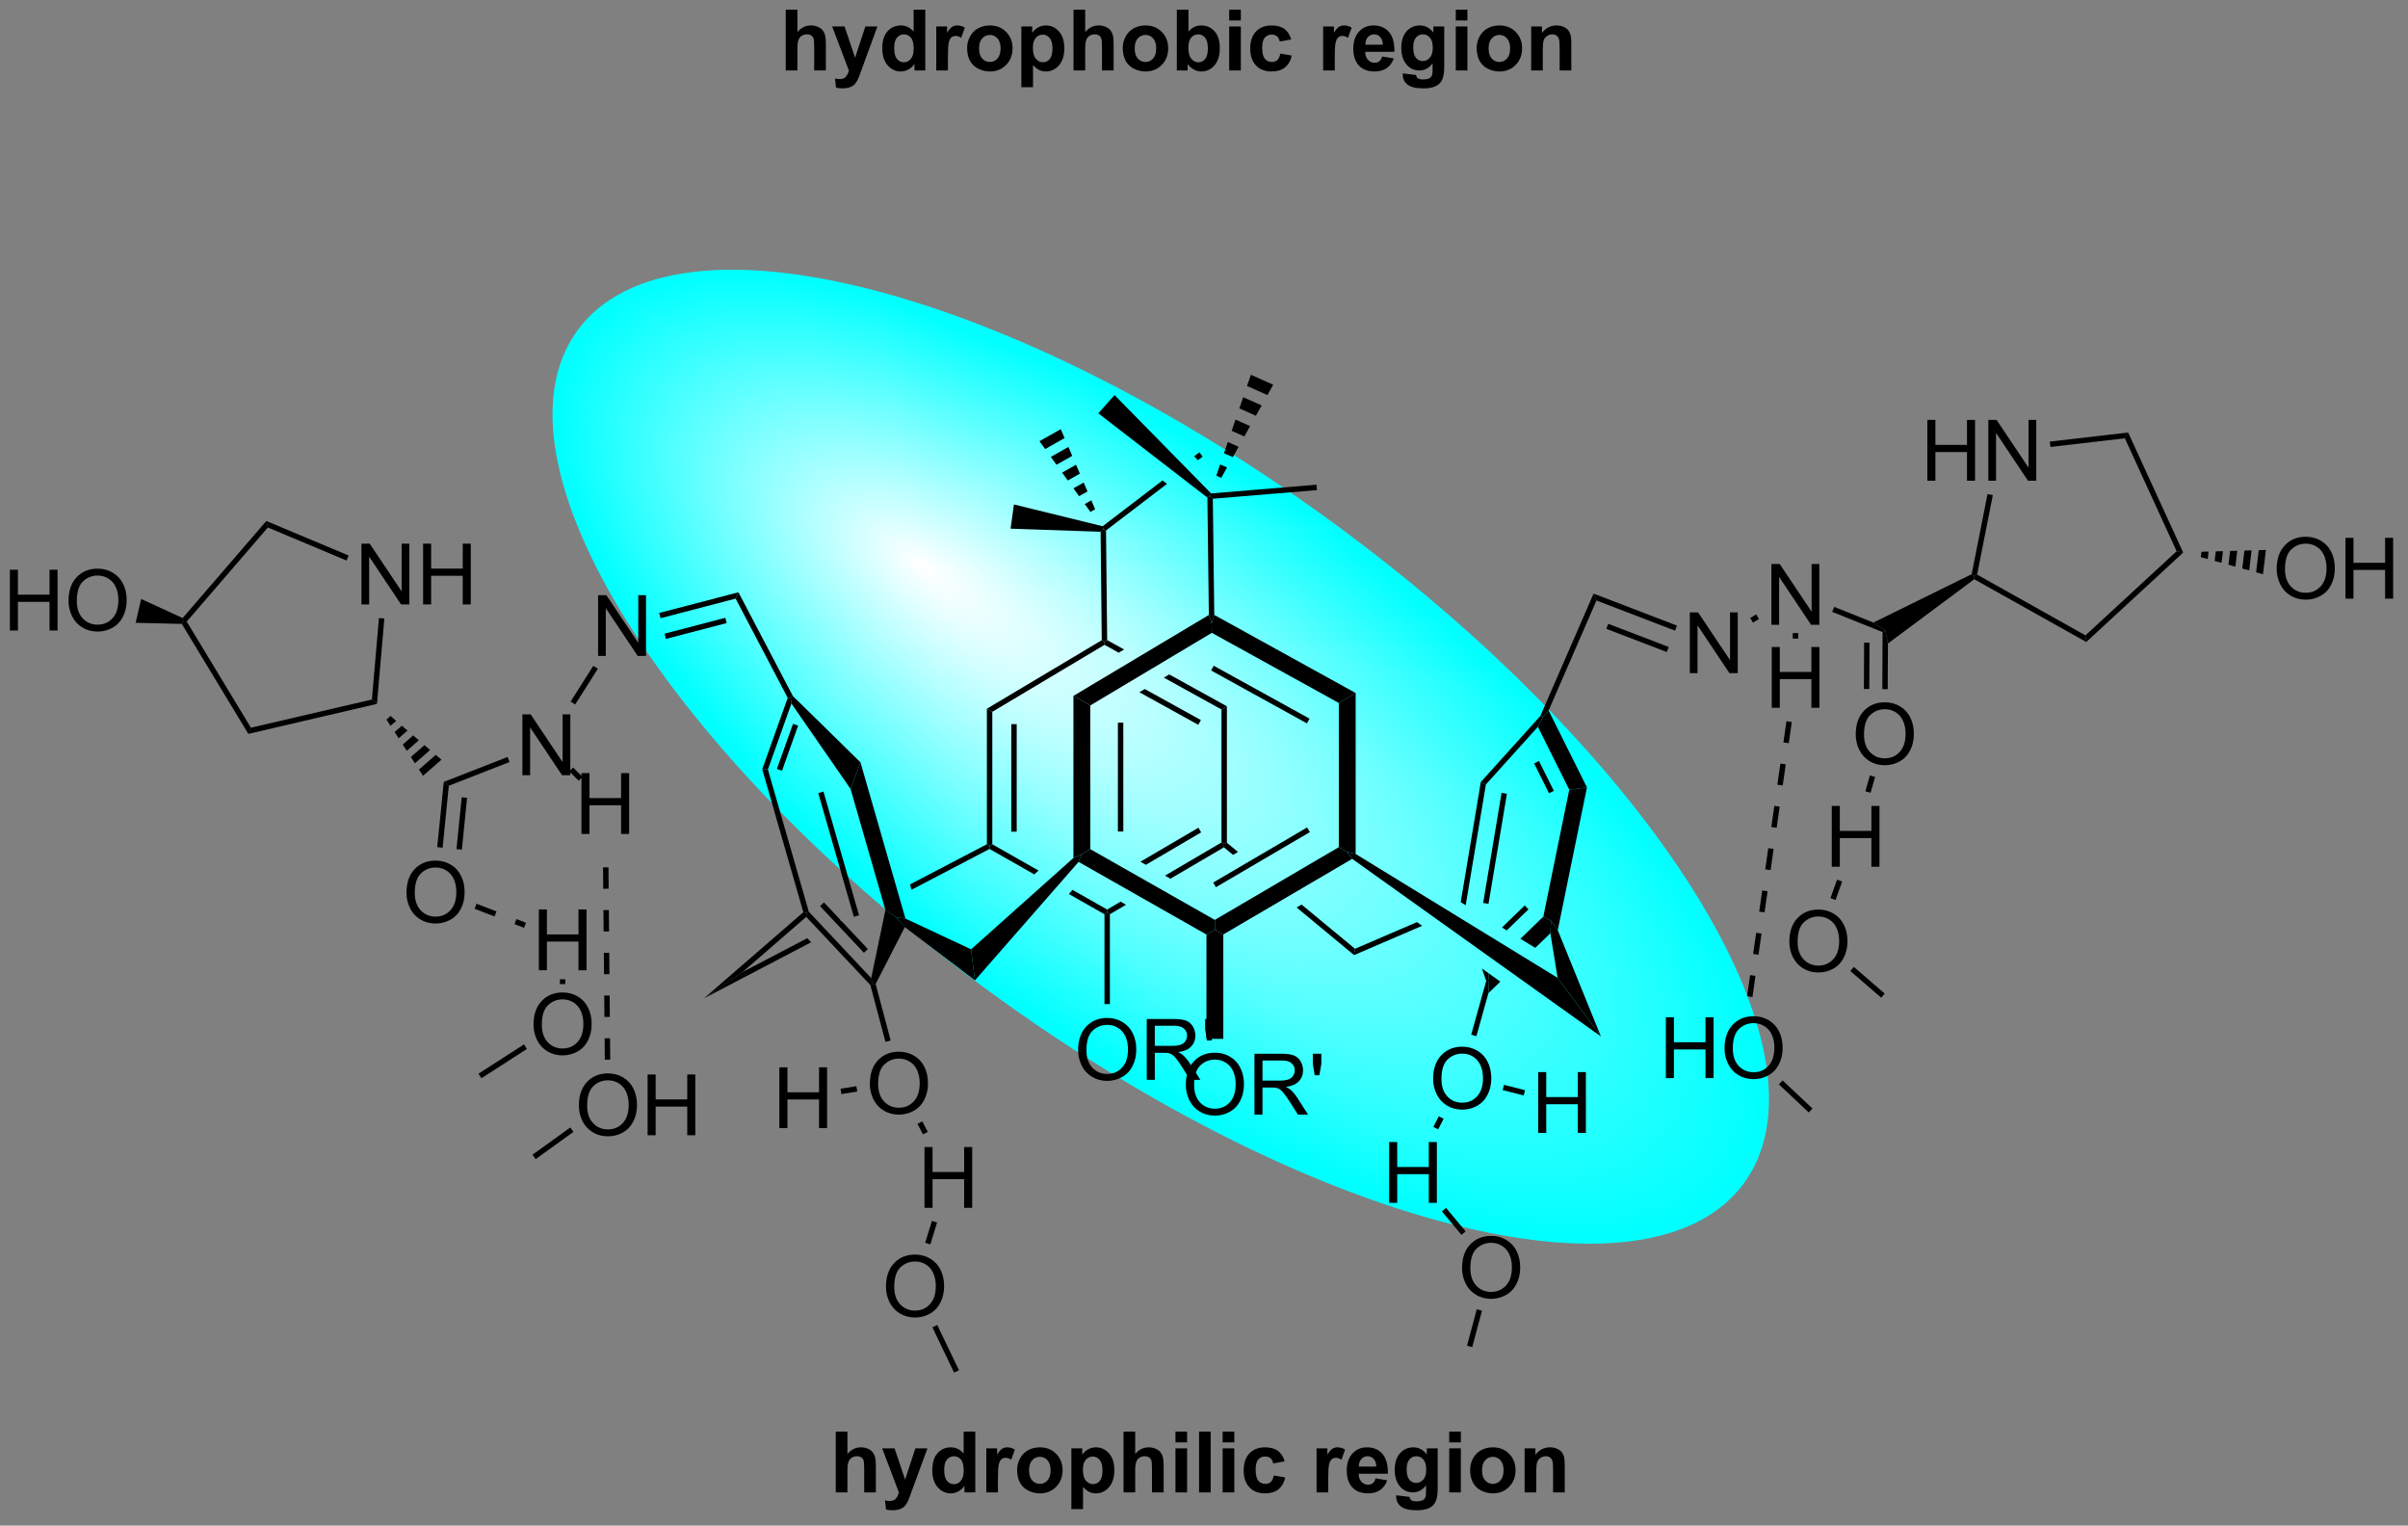 <?xml version="1.0" encoding="UTF-8"?>
<!DOCTYPE svg PUBLIC '-//W3C//DTD SVG 1.0//EN'
          'http://www.w3.org/TR/2001/REC-SVG-20010904/DTD/svg10.dtd'>
<svg stroke-dasharray="none" shape-rendering="auto" xmlns="http://www.w3.org/2000/svg" font-family="'Dialog'" text-rendering="auto" width="311" fill-opacity="1" color-interpolation="auto" color-rendering="auto" preserveAspectRatio="xMidYMid meet" font-size="12px" viewBox="0 0 311 197" fill="black" xmlns:xlink="http://www.w3.org/1999/xlink" stroke="black" image-rendering="auto" stroke-miterlimit="10" stroke-linecap="square" stroke-linejoin="miter" font-style="normal" stroke-width="1" height="197" stroke-dashoffset="0" font-weight="normal" stroke-opacity="1"
><rect x="0" y="0" width="311" height="197" fill="#808080" stroke="none"/><!--Generated by the Batik Graphics2D SVG Generator--><defs id="genericDefs"
  /><g
  ><defs id="defs1"
    ><linearGradient x1="208.721" x2="227.091" gradientUnits="userSpaceOnUse" y1="227.297" y2="205.997" id="gradient1" color-interpolation="sRGB" spreadMethod="pad"
      ><stop stop-color="white" offset="0%"
        /><stop stop-color="aqua" offset="100%"
      /></linearGradient
      ><linearGradient x1="208.721" x2="227.091" gradientUnits="userSpaceOnUse" y1="227.297" y2="205.997" id="gradient2" color-interpolation="sRGB" spreadMethod="pad"
      ><stop stop-color="white" offset="0%"
        /><stop stop-color="aqua" offset="100%"
      /></linearGradient
      ><linearGradient x1="208.721" x2="237.861" gradientUnits="userSpaceOnUse" y1="227.297" y2="203.911" id="gradient3" color-interpolation="sRGB" spreadMethod="pad"
      ><stop stop-color="white" offset="0%"
        /><stop stop-color="aqua" offset="100%"
      /></linearGradient
      ><linearGradient x1="208.721" x2="237.861" gradientUnits="userSpaceOnUse" y1="227.297" y2="203.911" id="gradient4" color-interpolation="sRGB" spreadMethod="pad"
      ><stop stop-color="white" offset="0%"
        /><stop stop-color="aqua" offset="100%"
      /></linearGradient
      ><linearGradient x1="208.721" x2="252.64" gradientUnits="userSpaceOnUse" y1="227.297" y2="203.969" id="gradient5" color-interpolation="sRGB" spreadMethod="pad"
      ><stop stop-color="white" offset="0%"
        /><stop stop-color="aqua" offset="100%"
      /></linearGradient
      ><linearGradient x1="208.721" x2="252.64" gradientUnits="userSpaceOnUse" y1="227.297" y2="203.969" id="gradient6" color-interpolation="sRGB" spreadMethod="pad"
      ><stop stop-color="white" offset="0%"
        /><stop stop-color="aqua" offset="100%"
      /></linearGradient
      ><linearGradient x1="208.721" x2="267.679" gradientUnits="userSpaceOnUse" y1="227.297" y2="208.762" id="gradient7" color-interpolation="sRGB" spreadMethod="pad"
      ><stop stop-color="white" offset="0%"
        /><stop stop-color="aqua" offset="100%"
      /></linearGradient
      ><linearGradient x1="208.721" x2="267.679" gradientUnits="userSpaceOnUse" y1="227.297" y2="208.762" id="gradient8" color-interpolation="sRGB" spreadMethod="pad"
      ><stop stop-color="white" offset="0%"
        /><stop stop-color="aqua" offset="100%"
      /></linearGradient
      ><linearGradient x1="208.721" x2="286.719" gradientUnits="userSpaceOnUse" y1="227.297" y2="225.046" id="gradient9" color-interpolation="sRGB" spreadMethod="pad"
      ><stop stop-color="white" offset="0%"
        /><stop stop-color="aqua" offset="100%"
      /></linearGradient
      ><linearGradient x1="208.721" x2="286.719" gradientUnits="userSpaceOnUse" y1="227.297" y2="225.046" id="gradient10" color-interpolation="sRGB" spreadMethod="pad"
      ><stop stop-color="white" offset="0%"
        /><stop stop-color="aqua" offset="100%"
      /></linearGradient
      ><linearGradient x1="208.721" x2="295.527" gradientUnits="userSpaceOnUse" y1="227.297" y2="262.395" id="gradient11" color-interpolation="sRGB" spreadMethod="pad"
      ><stop stop-color="white" offset="0%"
        /><stop stop-color="aqua" offset="100%"
      /></linearGradient
      ><linearGradient x1="208.721" x2="295.527" gradientUnits="userSpaceOnUse" y1="227.297" y2="262.395" id="gradient12" color-interpolation="sRGB" spreadMethod="pad"
      ><stop stop-color="white" offset="0%"
        /><stop stop-color="aqua" offset="100%"
      /></linearGradient
      ><linearGradient x1="208.721" x2="268.913" gradientUnits="userSpaceOnUse" y1="227.297" y2="299.813" id="gradient13" color-interpolation="sRGB" spreadMethod="pad"
      ><stop stop-color="white" offset="0%"
        /><stop stop-color="aqua" offset="100%"
      /></linearGradient
      ><linearGradient x1="208.721" x2="268.913" gradientUnits="userSpaceOnUse" y1="227.297" y2="299.813" id="gradient14" color-interpolation="sRGB" spreadMethod="pad"
      ><stop stop-color="white" offset="0%"
        /><stop stop-color="aqua" offset="100%"
      /></linearGradient
      ><linearGradient x1="208.721" x2="230.686" gradientUnits="userSpaceOnUse" y1="227.297" y2="303.765" id="gradient15" color-interpolation="sRGB" spreadMethod="pad"
      ><stop stop-color="white" offset="0%"
        /><stop stop-color="aqua" offset="100%"
      /></linearGradient
      ><linearGradient x1="208.721" x2="230.686" gradientUnits="userSpaceOnUse" y1="227.297" y2="303.765" id="gradient16" color-interpolation="sRGB" spreadMethod="pad"
      ><stop stop-color="white" offset="0%"
        /><stop stop-color="aqua" offset="100%"
      /></linearGradient
      ><linearGradient x1="208.721" x2="208.975" gradientUnits="userSpaceOnUse" y1="227.297" y2="291.11" id="gradient17" color-interpolation="sRGB" spreadMethod="pad"
      ><stop stop-color="white" offset="0%"
        /><stop stop-color="aqua" offset="100%"
      /></linearGradient
      ><linearGradient x1="208.721" x2="208.975" gradientUnits="userSpaceOnUse" y1="227.297" y2="291.11" id="gradient18" color-interpolation="sRGB" spreadMethod="pad"
      ><stop stop-color="white" offset="0%"
        /><stop stop-color="aqua" offset="100%"
      /></linearGradient
      ><linearGradient x1="208.721" x2="199.431" gradientUnits="userSpaceOnUse" y1="227.297" y2="278.437" id="gradient19" color-interpolation="sRGB" spreadMethod="pad"
      ><stop stop-color="white" offset="0%"
        /><stop stop-color="aqua" offset="100%"
      /></linearGradient
      ><linearGradient x1="208.721" x2="199.431" gradientUnits="userSpaceOnUse" y1="227.297" y2="278.437" id="gradient20" color-interpolation="sRGB" spreadMethod="pad"
      ><stop stop-color="white" offset="0%"
        /><stop stop-color="aqua" offset="100%"
      /></linearGradient
      ><linearGradient x1="208.721" x2="194.423" gradientUnits="userSpaceOnUse" y1="227.297" y2="264.412" id="gradient21" color-interpolation="sRGB" spreadMethod="pad"
      ><stop stop-color="white" offset="0%"
        /><stop stop-color="aqua" offset="100%"
      /></linearGradient
      ><linearGradient x1="208.721" x2="194.423" gradientUnits="userSpaceOnUse" y1="227.297" y2="264.412" id="gradient22" color-interpolation="sRGB" spreadMethod="pad"
      ><stop stop-color="white" offset="0%"
        /><stop stop-color="aqua" offset="100%"
      /></linearGradient
      ><linearGradient x1="208.721" x2="192.704" gradientUnits="userSpaceOnUse" y1="227.297" y2="253.389" id="gradient23" color-interpolation="sRGB" spreadMethod="pad"
      ><stop stop-color="white" offset="0%"
        /><stop stop-color="aqua" offset="100%"
      /></linearGradient
      ><linearGradient x1="208.721" x2="192.704" gradientUnits="userSpaceOnUse" y1="227.297" y2="253.389" id="gradient24" color-interpolation="sRGB" spreadMethod="pad"
      ><stop stop-color="white" offset="0%"
        /><stop stop-color="aqua" offset="100%"
      /></linearGradient
      ><linearGradient x1="208.721" x2="191.782" gradientUnits="userSpaceOnUse" y1="227.297" y2="246.936" id="gradient25" color-interpolation="sRGB" spreadMethod="pad"
      ><stop stop-color="white" offset="0%"
        /><stop stop-color="aqua" offset="100%"
      /></linearGradient
      ><linearGradient x1="208.721" x2="191.782" gradientUnits="userSpaceOnUse" y1="227.297" y2="246.936" id="gradient26" color-interpolation="sRGB" spreadMethod="pad"
      ><stop stop-color="white" offset="0%"
        /><stop stop-color="aqua" offset="100%"
      /></linearGradient
      ><linearGradient x1="208.721" x2="189.51" gradientUnits="userSpaceOnUse" y1="227.297" y2="242.713" id="gradient27" color-interpolation="sRGB" spreadMethod="pad"
      ><stop stop-color="white" offset="0%"
        /><stop stop-color="aqua" offset="100%"
      /></linearGradient
      ><linearGradient x1="208.721" x2="189.51" gradientUnits="userSpaceOnUse" y1="227.297" y2="242.713" id="gradient28" color-interpolation="sRGB" spreadMethod="pad"
      ><stop stop-color="white" offset="0%"
        /><stop stop-color="aqua" offset="100%"
      /></linearGradient
      ><linearGradient x1="208.721" x2="185.223" gradientUnits="userSpaceOnUse" y1="227.297" y2="239.778" id="gradient29" color-interpolation="sRGB" spreadMethod="pad"
      ><stop stop-color="white" offset="0%"
        /><stop stop-color="aqua" offset="100%"
      /></linearGradient
      ><linearGradient x1="208.721" x2="185.223" gradientUnits="userSpaceOnUse" y1="227.297" y2="239.778" id="gradient30" color-interpolation="sRGB" spreadMethod="pad"
      ><stop stop-color="white" offset="0%"
        /><stop stop-color="aqua" offset="100%"
      /></linearGradient
      ><linearGradient x1="208.721" x2="180.758" gradientUnits="userSpaceOnUse" y1="227.297" y2="236.087" id="gradient31" color-interpolation="sRGB" spreadMethod="pad"
      ><stop stop-color="white" offset="0%"
        /><stop stop-color="aqua" offset="100%"
      /></linearGradient
      ><linearGradient x1="208.721" x2="180.758" gradientUnits="userSpaceOnUse" y1="227.297" y2="236.087" id="gradient32" color-interpolation="sRGB" spreadMethod="pad"
      ><stop stop-color="white" offset="0%"
        /><stop stop-color="aqua" offset="100%"
      /></linearGradient
      ><linearGradient x1="208.721" x2="175.118" gradientUnits="userSpaceOnUse" y1="227.297" y2="228.266" id="gradient33" color-interpolation="sRGB" spreadMethod="pad"
      ><stop stop-color="white" offset="0%"
        /><stop stop-color="aqua" offset="100%"
      /></linearGradient
      ><linearGradient x1="208.721" x2="175.118" gradientUnits="userSpaceOnUse" y1="227.297" y2="228.266" id="gradient34" color-interpolation="sRGB" spreadMethod="pad"
      ><stop stop-color="white" offset="0%"
        /><stop stop-color="aqua" offset="100%"
      /></linearGradient
      ><linearGradient x1="208.721" x2="173.63" gradientUnits="userSpaceOnUse" y1="227.297" y2="213.108" id="gradient35" color-interpolation="sRGB" spreadMethod="pad"
      ><stop stop-color="white" offset="0%"
        /><stop stop-color="aqua" offset="100%"
      /></linearGradient
      ><linearGradient x1="208.721" x2="173.63" gradientUnits="userSpaceOnUse" y1="227.297" y2="213.108" id="gradient36" color-interpolation="sRGB" spreadMethod="pad"
      ><stop stop-color="white" offset="0%"
        /><stop stop-color="aqua" offset="100%"
      /></linearGradient
      ><linearGradient x1="208.721" x2="184.936" gradientUnits="userSpaceOnUse" y1="227.297" y2="198.642" id="gradient37" color-interpolation="sRGB" spreadMethod="pad"
      ><stop stop-color="white" offset="0%"
        /><stop stop-color="aqua" offset="100%"
      /></linearGradient
      ><linearGradient x1="208.721" x2="184.936" gradientUnits="userSpaceOnUse" y1="227.297" y2="198.642" id="gradient38" color-interpolation="sRGB" spreadMethod="pad"
      ><stop stop-color="white" offset="0%"
        /><stop stop-color="aqua" offset="100%"
      /></linearGradient
      ><linearGradient x1="208.721" x2="199.862" gradientUnits="userSpaceOnUse" y1="227.297" y2="196.458" id="gradient39" color-interpolation="sRGB" spreadMethod="pad"
      ><stop stop-color="white" offset="0%"
        /><stop stop-color="aqua" offset="100%"
      /></linearGradient
      ><linearGradient x1="208.721" x2="199.862" gradientUnits="userSpaceOnUse" y1="227.297" y2="196.458" id="gradient40" color-interpolation="sRGB" spreadMethod="pad"
      ><stop stop-color="white" offset="0%"
        /><stop stop-color="aqua" offset="100%"
      /></linearGradient
      ><linearGradient x1="208.721" x2="208.612" gradientUnits="userSpaceOnUse" y1="227.297" y2="199.995" id="gradient41" color-interpolation="sRGB" spreadMethod="pad"
      ><stop stop-color="white" offset="0%"
        /><stop stop-color="aqua" offset="100%"
      /></linearGradient
      ><linearGradient x1="208.721" x2="208.612" gradientUnits="userSpaceOnUse" y1="227.297" y2="199.995" id="gradient42" color-interpolation="sRGB" spreadMethod="pad"
      ><stop stop-color="white" offset="0%"
        /><stop stop-color="aqua" offset="100%"
      /></linearGradient
      ><linearGradient x1="208.721" x2="213.075" gradientUnits="userSpaceOnUse" y1="227.297" y2="203.329" id="gradient43" color-interpolation="sRGB" spreadMethod="pad"
      ><stop stop-color="white" offset="0%"
        /><stop stop-color="aqua" offset="100%"
      /></linearGradient
      ><linearGradient x1="208.721" x2="213.075" gradientUnits="userSpaceOnUse" y1="227.297" y2="203.329" id="gradient44" color-interpolation="sRGB" spreadMethod="pad"
      ><stop stop-color="white" offset="0%"
        /><stop stop-color="aqua" offset="100%"
      /></linearGradient
      ><linearGradient x1="208.721" x2="216.708" gradientUnits="userSpaceOnUse" y1="227.297" y2="206.561" id="gradient45" color-interpolation="sRGB" spreadMethod="pad"
      ><stop stop-color="white" offset="0%"
        /><stop stop-color="aqua" offset="100%"
      /></linearGradient
      ><linearGradient x1="208.721" x2="216.708" gradientUnits="userSpaceOnUse" y1="227.297" y2="206.561" id="gradient46" color-interpolation="sRGB" spreadMethod="pad"
      ><stop stop-color="white" offset="0%"
        /><stop stop-color="aqua" offset="100%"
      /></linearGradient
      ><linearGradient x1="208.721" x2="220.986" gradientUnits="userSpaceOnUse" y1="227.297" y2="207.315" id="gradient47" color-interpolation="sRGB" spreadMethod="pad"
      ><stop stop-color="white" offset="0%"
        /><stop stop-color="aqua" offset="100%"
      /></linearGradient
      ><linearGradient x1="208.721" x2="220.986" gradientUnits="userSpaceOnUse" y1="227.297" y2="207.315" id="gradient48" color-interpolation="sRGB" spreadMethod="pad"
      ><stop stop-color="white" offset="0%"
        /><stop stop-color="aqua" offset="100%"
      /></linearGradient
      ><clipPath clipPathUnits="userSpaceOnUse" id="clipPath1"
      ><path d="M2.273 2.354 L235.204 2.354 L235.204 149.729 L2.273 149.729 L2.273 2.354 Z"
      /></clipPath
      ><clipPath clipPathUnits="userSpaceOnUse" id="clipPath2"
      ><path d="M122.073 174.131 L122.073 317.408 L348.528 317.408 L348.528 174.131 Z"
      /></clipPath
      ><clipPath clipPathUnits="userSpaceOnUse" id="clipPath3"
      ><path d="M191.084 199.85 C184.542 199.85 179.503 201.655 176.723 205.458 C167.886 217.551 185.229 245.264 215.459 267.357 C236.182 282.501 257.58 291.074 271.838 291.074 C278.38 291.074 283.419 289.269 286.198 285.466 C295.036 273.373 277.693 245.66 247.462 223.567 C226.74 208.423 205.341 199.85 191.084 199.85 Z"
      /></clipPath
    ></defs
    ><g fill="aqua" transform="scale(1.333,1.333) translate(-2.273,-2.354) matrix(1.029,0,0,1.029,-123.291,-176.757)" stroke="aqua"
    ><path d="M247.462 223.567 C277.693 245.66 295.036 273.373 286.198 285.466 C277.361 297.558 245.69 289.45 215.459 267.357 C185.229 245.264 167.886 217.551 176.723 205.458 C185.561 193.366 217.232 201.474 247.462 223.567" stroke="none" clip-path="url(#clipPath3)"
    /></g
    ><g fill="url(#gradient1)" transform="matrix(1.371,0,0,1.371,-167.419,-238.815)" stroke="url(#gradient1)"
    ><path d="M208.721 227.297 L247.462 223.567 L267.511 240.859 Z" stroke="none" clip-path="url(#clipPath3)"
    /></g
    ><g fill="url(#gradient2)" stroke-width="0.51" transform="matrix(1.371,0,0,1.371,-167.419,-238.815)" stroke-linecap="round" stroke="url(#gradient2)" stroke-linejoin="round"
    ><path fill="none" d="M208.721 227.297 L247.462 223.567 L267.511 240.859 Z" clip-path="url(#clipPath3)"
    /></g
    ><g fill="url(#gradient3)" transform="matrix(1.371,0,0,1.371,-167.419,-238.815)" stroke="url(#gradient3)"
    ><path d="M208.721 227.297 L267.511 240.859 L281.481 258.267 Z" stroke="none" clip-path="url(#clipPath3)"
    /></g
    ><g fill="url(#gradient4)" stroke-width="0.51" transform="matrix(1.371,0,0,1.371,-167.419,-238.815)" stroke-linecap="round" stroke="url(#gradient4)" stroke-linejoin="round"
    ><path fill="none" d="M208.721 227.297 L267.511 240.859 L281.481 258.267 Z" clip-path="url(#clipPath3)"
    /></g
    ><g fill="url(#gradient5)" transform="matrix(1.371,0,0,1.371,-167.419,-238.815)" stroke="url(#gradient5)"
    ><path d="M208.721 227.297 L281.481 258.267 L285.797 266.392 Z" stroke="none" clip-path="url(#clipPath3)"
    /></g
    ><g fill="url(#gradient6)" stroke-width="0.51" transform="matrix(1.371,0,0,1.371,-167.419,-238.815)" stroke-linecap="round" stroke="url(#gradient6)" stroke-linejoin="round"
    ><path fill="none" d="M208.721 227.297 L281.481 258.267 L285.797 266.392 Z" clip-path="url(#clipPath3)"
    /></g
    ><g fill="url(#gradient7)" transform="matrix(1.371,0,0,1.371,-167.419,-238.815)" stroke="url(#gradient7)"
    ><path d="M208.721 227.297 L285.797 266.392 L288.125 273.799 Z" stroke="none" clip-path="url(#clipPath3)"
    /></g
    ><g fill="url(#gradient8)" stroke-width="0.51" transform="matrix(1.371,0,0,1.371,-167.419,-238.815)" stroke-linecap="round" stroke="url(#gradient8)" stroke-linejoin="round"
    ><path fill="none" d="M208.721 227.297 L285.797 266.392 L288.125 273.799 Z" clip-path="url(#clipPath3)"
    /></g
    ><g fill="url(#gradient9)" transform="matrix(1.371,0,0,1.371,-167.419,-238.815)" stroke="url(#gradient9)"
    ><path d="M208.721 227.297 L288.125 273.799 L288.311 280.24 Z" stroke="none" clip-path="url(#clipPath3)"
    /></g
    ><g fill="url(#gradient10)" stroke-width="0.51" transform="matrix(1.371,0,0,1.371,-167.419,-238.815)" stroke-linecap="round" stroke="url(#gradient10)" stroke-linejoin="round"
    ><path fill="none" d="M208.721 227.297 L288.125 273.799 L288.311 280.24 Z" clip-path="url(#clipPath3)"
    /></g
    ><g fill="url(#gradient11)" transform="matrix(1.371,0,0,1.371,-167.419,-238.815)" stroke="url(#gradient11)"
    ><path d="M208.721 227.297 L288.311 280.24 L286.198 285.466 Z" stroke="none" clip-path="url(#clipPath3)"
    /></g
    ><g fill="url(#gradient12)" stroke-width="0.51" transform="matrix(1.371,0,0,1.371,-167.419,-238.815)" stroke-linecap="round" stroke="url(#gradient12)" stroke-linejoin="round"
    ><path fill="none" d="M208.721 227.297 L288.311 280.24 L286.198 285.466 Z" clip-path="url(#clipPath3)"
    /></g
    ><g fill="url(#gradient13)" transform="matrix(1.371,0,0,1.371,-167.419,-238.815)" stroke="url(#gradient13)"
    ><path d="M208.721 227.297 L286.198 285.466 L281.861 289.065 Z" stroke="none" clip-path="url(#clipPath3)"
    /></g
    ><g fill="url(#gradient14)" stroke-width="0.51" transform="matrix(1.371,0,0,1.371,-167.419,-238.815)" stroke-linecap="round" stroke="url(#gradient14)" stroke-linejoin="round"
    ><path fill="none" d="M208.721 227.297 L286.198 285.466 L281.861 289.065 Z" clip-path="url(#clipPath3)"
    /></g
    ><g fill="url(#gradient15)" transform="matrix(1.371,0,0,1.371,-167.419,-238.815)" stroke="url(#gradient15)"
    ><path d="M208.721 227.297 L281.861 289.065 L275.668 290.844 Z" stroke="none" clip-path="url(#clipPath3)"
    /></g
    ><g fill="url(#gradient16)" stroke-width="0.51" transform="matrix(1.371,0,0,1.371,-167.419,-238.815)" stroke-linecap="round" stroke="url(#gradient16)" stroke-linejoin="round"
    ><path fill="none" d="M208.721 227.297 L281.861 289.065 L275.668 290.844 Z" clip-path="url(#clipPath3)"
    /></g
    ><g fill="url(#gradient17)" transform="matrix(1.371,0,0,1.371,-167.419,-238.815)" stroke="url(#gradient17)"
    ><path d="M208.721 227.297 L275.668 290.844 L267.904 290.875 Z" stroke="none" clip-path="url(#clipPath3)"
    /></g
    ><g fill="url(#gradient18)" stroke-width="0.51" transform="matrix(1.371,0,0,1.371,-167.419,-238.815)" stroke-linecap="round" stroke="url(#gradient18)" stroke-linejoin="round"
    ><path fill="none" d="M208.721 227.297 L275.668 290.844 L267.904 290.875 Z" clip-path="url(#clipPath3)"
    /></g
    ><g fill="url(#gradient19)" transform="matrix(1.371,0,0,1.371,-167.419,-238.815)" stroke="url(#gradient19)"
    ><path d="M208.721 227.297 L267.904 290.875 L258.851 289.231 Z" stroke="none" clip-path="url(#clipPath3)"
    /></g
    ><g fill="url(#gradient20)" stroke-width="0.51" transform="matrix(1.371,0,0,1.371,-167.419,-238.815)" stroke-linecap="round" stroke="url(#gradient20)" stroke-linejoin="round"
    ><path fill="none" d="M208.721 227.297 L267.904 290.875 L258.851 289.231 Z" clip-path="url(#clipPath3)"
    /></g
    ><g fill="url(#gradient21)" transform="matrix(1.371,0,0,1.371,-167.419,-238.815)" stroke="url(#gradient21)"
    ><path d="M208.721 227.297 L258.851 289.231 L238.023 281.207 Z" stroke="none" clip-path="url(#clipPath3)"
    /></g
    ><g fill="url(#gradient22)" stroke-width="0.51" transform="matrix(1.371,0,0,1.371,-167.419,-238.815)" stroke-linecap="round" stroke="url(#gradient22)" stroke-linejoin="round"
    ><path fill="none" d="M208.721 227.297 L258.851 289.231 L238.023 281.207 Z" clip-path="url(#clipPath3)"
    /></g
    ><g fill="url(#gradient23)" transform="matrix(1.371,0,0,1.371,-167.419,-238.815)" stroke="url(#gradient23)"
    ><path d="M208.721 227.297 L238.023 281.207 L215.459 267.357 Z" stroke="none" clip-path="url(#clipPath3)"
    /></g
    ><g fill="url(#gradient24)" stroke-width="0.51" transform="matrix(1.371,0,0,1.371,-167.419,-238.815)" stroke-linecap="round" stroke="url(#gradient24)" stroke-linejoin="round"
    ><path fill="none" d="M208.721 227.297 L238.023 281.207 L215.459 267.357 Z" clip-path="url(#clipPath3)"
    /></g
    ><g fill="url(#gradient25)" transform="matrix(1.371,0,0,1.371,-167.419,-238.815)" stroke="url(#gradient25)"
    ><path d="M208.721 227.297 L215.459 267.357 L195.411 250.065 Z" stroke="none" clip-path="url(#clipPath3)"
    /></g
    ><g fill="url(#gradient26)" stroke-width="0.51" transform="matrix(1.371,0,0,1.371,-167.419,-238.815)" stroke-linecap="round" stroke="url(#gradient26)" stroke-linejoin="round"
    ><path fill="none" d="M208.721 227.297 L215.459 267.357 L195.411 250.065 Z" clip-path="url(#clipPath3)"
    /></g
    ><g fill="url(#gradient27)" transform="matrix(1.371,0,0,1.371,-167.419,-238.815)" stroke="url(#gradient27)"
    ><path d="M208.721 227.297 L195.411 250.065 L181.441 232.657 Z" stroke="none" clip-path="url(#clipPath3)"
    /></g
    ><g fill="url(#gradient28)" stroke-width="0.51" transform="matrix(1.371,0,0,1.371,-167.419,-238.815)" stroke-linecap="round" stroke="url(#gradient28)" stroke-linejoin="round"
    ><path fill="none" d="M208.721 227.297 L195.411 250.065 L181.441 232.657 Z" clip-path="url(#clipPath3)"
    /></g
    ><g fill="url(#gradient29)" transform="matrix(1.371,0,0,1.371,-167.419,-238.815)" stroke="url(#gradient29)"
    ><path d="M208.721 227.297 L181.441 232.657 L177.125 224.532 Z" stroke="none" clip-path="url(#clipPath3)"
    /></g
    ><g fill="url(#gradient30)" stroke-width="0.51" transform="matrix(1.371,0,0,1.371,-167.419,-238.815)" stroke-linecap="round" stroke="url(#gradient30)" stroke-linejoin="round"
    ><path fill="none" d="M208.721 227.297 L181.441 232.657 L177.125 224.532 Z" clip-path="url(#clipPath3)"
    /></g
    ><g fill="url(#gradient31)" transform="matrix(1.371,0,0,1.371,-167.419,-238.815)" stroke="url(#gradient31)"
    ><path d="M208.721 227.297 L177.125 224.532 L174.796 217.125 Z" stroke="none" clip-path="url(#clipPath3)"
    /></g
    ><g fill="url(#gradient32)" stroke-width="0.51" transform="matrix(1.371,0,0,1.371,-167.419,-238.815)" stroke-linecap="round" stroke="url(#gradient32)" stroke-linejoin="round"
    ><path fill="none" d="M208.721 227.297 L177.125 224.532 L174.796 217.125 Z" clip-path="url(#clipPath3)"
    /></g
    ><g fill="url(#gradient33)" transform="matrix(1.371,0,0,1.371,-167.419,-238.815)" stroke="url(#gradient33)"
    ><path d="M208.721 227.297 L174.796 217.125 L174.611 210.684 Z" stroke="none" clip-path="url(#clipPath3)"
    /></g
    ><g fill="url(#gradient34)" stroke-width="0.51" transform="matrix(1.371,0,0,1.371,-167.419,-238.815)" stroke-linecap="round" stroke="url(#gradient34)" stroke-linejoin="round"
    ><path fill="none" d="M208.721 227.297 L174.796 217.125 L174.611 210.684 Z" clip-path="url(#clipPath3)"
    /></g
    ><g fill="url(#gradient35)" transform="matrix(1.371,0,0,1.371,-167.419,-238.815)" stroke="url(#gradient35)"
    ><path d="M208.721 227.297 L174.611 210.684 L176.723 205.458 Z" stroke="none" clip-path="url(#clipPath3)"
    /></g
    ><g fill="url(#gradient36)" stroke-width="0.51" transform="matrix(1.371,0,0,1.371,-167.419,-238.815)" stroke-linecap="round" stroke="url(#gradient36)" stroke-linejoin="round"
    ><path fill="none" d="M208.721 227.297 L174.611 210.684 L176.723 205.458 Z" clip-path="url(#clipPath3)"
    /></g
    ><g fill="url(#gradient37)" transform="matrix(1.371,0,0,1.371,-167.419,-238.815)" stroke="url(#gradient37)"
    ><path d="M208.721 227.297 L176.723 205.458 L181.06 201.858 Z" stroke="none" clip-path="url(#clipPath3)"
    /></g
    ><g fill="url(#gradient38)" stroke-width="0.51" transform="matrix(1.371,0,0,1.371,-167.419,-238.815)" stroke-linecap="round" stroke="url(#gradient38)" stroke-linejoin="round"
    ><path fill="none" d="M208.721 227.297 L176.723 205.458 L181.06 201.858 Z" clip-path="url(#clipPath3)"
    /></g
    ><g fill="url(#gradient39)" transform="matrix(1.371,0,0,1.371,-167.419,-238.815)" stroke="url(#gradient39)"
    ><path d="M208.721 227.297 L181.06 201.858 L187.253 200.079 Z" stroke="none" clip-path="url(#clipPath3)"
    /></g
    ><g fill="url(#gradient40)" stroke-width="0.51" transform="matrix(1.371,0,0,1.371,-167.419,-238.815)" stroke-linecap="round" stroke="url(#gradient40)" stroke-linejoin="round"
    ><path fill="none" d="M208.721 227.297 L181.06 201.858 L187.253 200.079 Z" clip-path="url(#clipPath3)"
    /></g
    ><g fill="url(#gradient41)" transform="matrix(1.371,0,0,1.371,-167.419,-238.815)" stroke="url(#gradient41)"
    ><path d="M208.721 227.297 L187.253 200.079 L195.018 200.049 Z" stroke="none" clip-path="url(#clipPath3)"
    /></g
    ><g fill="url(#gradient42)" stroke-width="0.51" transform="matrix(1.371,0,0,1.371,-167.419,-238.815)" stroke-linecap="round" stroke="url(#gradient42)" stroke-linejoin="round"
    ><path fill="none" d="M208.721 227.297 L187.253 200.079 L195.018 200.049 Z" clip-path="url(#clipPath3)"
    /></g
    ><g fill="url(#gradient43)" transform="matrix(1.371,0,0,1.371,-167.419,-238.815)" stroke="url(#gradient43)"
    ><path d="M208.721 227.297 L195.018 200.049 L204.07 201.693 Z" stroke="none" clip-path="url(#clipPath3)"
    /></g
    ><g fill="url(#gradient44)" stroke-width="0.51" transform="matrix(1.371,0,0,1.371,-167.419,-238.815)" stroke-linecap="round" stroke="url(#gradient44)" stroke-linejoin="round"
    ><path fill="none" d="M208.721 227.297 L195.018 200.049 L204.07 201.693 Z" clip-path="url(#clipPath3)"
    /></g
    ><g fill="url(#gradient45)" transform="matrix(1.371,0,0,1.371,-167.419,-238.815)" stroke="url(#gradient45)"
    ><path d="M208.721 227.297 L204.07 201.693 L224.899 209.716 Z" stroke="none" clip-path="url(#clipPath3)"
    /></g
    ><g fill="url(#gradient46)" stroke-width="0.51" transform="matrix(1.371,0,0,1.371,-167.419,-238.815)" stroke-linecap="round" stroke="url(#gradient46)" stroke-linejoin="round"
    ><path fill="none" d="M208.721 227.297 L204.07 201.693 L224.899 209.716 Z" clip-path="url(#clipPath3)"
    /></g
    ><g fill="url(#gradient47)" transform="matrix(1.371,0,0,1.371,-167.419,-238.815)" stroke="url(#gradient47)"
    ><path d="M208.721 227.297 L224.899 209.716 L247.462 223.567 Z" stroke="none" clip-path="url(#clipPath3)"
    /></g
    ><g fill="url(#gradient48)" stroke-width="0.51" transform="matrix(1.371,0,0,1.371,-167.419,-238.815)" stroke-linecap="round" stroke="url(#gradient48)" stroke-linejoin="round"
    ><path fill="none" d="M208.721 227.297 L224.899 209.716 L247.462 223.567 Z" clip-path="url(#clipPath3)"
    /></g
    ><g fill="aqua" stroke-width="0.51" transform="matrix(1.371,0,0,1.371,-167.419,-238.815)" stroke-linecap="round" stroke="aqua" stroke-linejoin="round"
    ><path fill="none" d="M247.462 223.567 C277.693 245.66 295.036 273.373 286.198 285.466 C277.361 297.558 245.69 289.45 215.459 267.357 C185.229 245.264 167.886 217.551 176.723 205.458 C185.561 193.366 217.232 201.474 247.462 223.567" clip-path="url(#clipPath2)"
    /></g
    ><g transform="matrix(1.371,0,0,1.371,-167.419,-238.815)"
    ><path d="M215.083 253.704 L207.84 257.492 L207.84 257.492 L207.984 257.992 L207.984 257.992 L215.333 254.149 L215.338 253.858 L215.083 253.704 ZM198.162 262.554 L192.078 265.735 L188.439 268.214 L198.525 262.94 L198.162 262.554 Z" stroke="none" clip-path="url(#clipPath2)"
    /></g
    ><g transform="matrix(1.371,0,0,1.371,-167.419,-238.815)"
    ><path d="M237.693 253.566 L237.438 253.686 L237.413 253.997 L238.269 254.706 L238.269 254.706 L238.738 254.431 L238.738 254.431 L237.693 253.566 ZM244.729 259.389 L244.261 259.663 L244.261 259.663 L249.675 264.144 L249.76 263.552 L244.729 259.389 Z" stroke="none" clip-path="url(#clipPath2)"
    /></g
    ><g transform="matrix(1.371,0,0,1.371,-167.419,-238.815)"
    ><path d="M257.122 275.813 Q257.122 274.386 257.888 273.581 Q258.653 272.774 259.864 272.774 Q260.656 272.774 261.291 273.154 Q261.929 273.532 262.263 274.209 Q262.599 274.886 262.599 275.745 Q262.599 276.618 262.247 277.305 Q261.896 277.993 261.25 278.347 Q260.606 278.701 259.859 278.701 Q259.052 278.701 258.414 278.31 Q257.778 277.917 257.45 277.243 Q257.122 276.566 257.122 275.813 ZM257.903 275.824 Q257.903 276.86 258.458 277.456 Q259.015 278.05 259.856 278.05 Q260.711 278.05 261.263 277.449 Q261.817 276.847 261.817 275.743 Q261.817 275.042 261.58 274.521 Q261.344 274 260.888 273.714 Q260.435 273.425 259.867 273.425 Q259.062 273.425 258.481 273.98 Q257.903 274.532 257.903 275.824 Z" stroke="none" clip-path="url(#clipPath2)"
    /></g
    ><g transform="matrix(1.371,0,0,1.371,-167.419,-238.815)"
    ><path d="M265.749 259.473 L263.606 261.545 L263.606 261.545 L264.055 261.82 L266.104 259.84 L265.749 259.473 ZM267.503 260.522 L265.343 262.61 L265.343 262.61 L266.74 263.467 L266.74 263.467 L268.165 262.09 L268.231 260.922 L267.503 260.522 ZM262.329 265.845 L262.389 266.569 L262.329 267.731 L263.451 266.646 L263.451 266.646 L262.329 265.845 Z" stroke="none" clip-path="url(#clipPath2)"
    /></g
    ><g transform="matrix(1.371,0,0,1.371,-167.419,-238.815)"
    ><path d="M260.19 259.433 L260.166 259.435 L260.166 259.435 L260.198 259.455 L260.198 259.455 L260.19 259.433 ZM261.717 265.408 L262.122 266.577 L262.389 266.569 L262.329 265.845 L262.329 265.845 L261.717 265.408 Z" stroke="none" clip-path="url(#clipPath2)"
    /></g
    ><g transform="matrix(1.371,0,0,1.371,-167.419,-238.815)"
    ><path d="M262.389 266.569 L262.122 266.577 L260.707 271.643 L261.198 271.78 L262.329 267.731 L262.389 266.569 Z" stroke="none" clip-path="url(#clipPath2)"
    /></g
    ><g transform="matrix(1.371,0,0,1.371,-167.419,-238.815)"
    ><path d="M223.678 273.105 Q223.678 271.678 224.444 270.873 Q225.21 270.066 226.421 270.066 Q227.212 270.066 227.848 270.446 Q228.486 270.824 228.819 271.501 Q229.155 272.178 229.155 273.037 Q229.155 273.91 228.803 274.597 Q228.452 275.285 227.806 275.639 Q227.163 275.993 226.415 275.993 Q225.608 275.993 224.97 275.602 Q224.335 275.209 224.006 274.535 Q223.678 273.858 223.678 273.105 ZM224.46 273.115 Q224.46 274.152 225.014 274.748 Q225.571 275.342 226.413 275.342 Q227.267 275.342 227.819 274.74 Q228.374 274.139 228.374 273.035 Q228.374 272.334 228.137 271.813 Q227.9 271.292 227.444 271.006 Q226.991 270.717 226.423 270.717 Q225.618 270.717 225.038 271.272 Q224.46 271.824 224.46 273.115 ZM230.143 275.894 L230.143 270.167 L232.682 270.167 Q233.448 270.167 233.846 270.321 Q234.245 270.475 234.482 270.865 Q234.721 271.256 234.721 271.73 Q234.721 272.339 234.326 272.759 Q233.932 273.175 233.107 273.287 Q233.409 273.433 233.565 273.574 Q233.896 273.878 234.193 274.334 L235.19 275.894 L234.237 275.894 L233.479 274.701 Q233.146 274.186 232.93 273.912 Q232.716 273.639 232.547 273.529 Q232.377 273.42 232.201 273.378 Q232.073 273.35 231.779 273.35 L230.901 273.35 L230.901 275.894 L230.143 275.894 ZM230.901 272.693 L232.529 272.693 Q233.049 272.693 233.341 272.587 Q233.635 272.48 233.786 272.243 Q233.94 272.006 233.94 271.73 Q233.94 271.324 233.643 271.063 Q233.349 270.8 232.714 270.8 L230.901 270.8 L230.901 272.693 ZM235.821 272.193 L235.642 271.123 L235.642 270.167 L236.444 270.167 L236.444 271.123 L236.256 272.193 L235.821 272.193 Z" stroke="none" clip-path="url(#clipPath2)"
    /></g
    ><g transform="matrix(1.371,0,0,1.371,-167.419,-238.815)"
    ><path d="M237.693 253.566 L237.438 253.686 L237.183 253.54 L237.183 241.014 L237.693 240.714 Z" stroke="none" clip-path="url(#clipPath2)"
    /></g
    ><g transform="matrix(1.371,0,0,1.371,-167.419,-238.815)"
    ><path d="M226.414 234.48 L226.16 234.631 L226.165 234.925 L227.503 235.665 L227.503 235.665 L228.01 235.362 L228.01 235.362 L226.414 234.48 ZM232.259 237.71 L231.752 238.013 L231.752 238.013 L237.183 241.014 L237.693 240.714 L232.259 237.71 ZM229.955 239.087 L229.448 239.39 L229.448 239.39 L234.995 242.456 L235.242 242.009 L229.955 239.087 Z" stroke="none" clip-path="url(#clipPath2)"
    /></g
    ><g transform="matrix(1.371,0,0,1.371,-167.419,-238.815)"
    ><path d="M225.903 234.487 L215.083 240.942 L215.593 241.232 L226.165 234.925 L226.16 234.631 L225.903 234.487 Z" stroke="none" clip-path="url(#clipPath2)"
    /></g
    ><g transform="matrix(1.371,0,0,1.371,-167.419,-238.815)"
    ><path d="M215.083 240.942 L215.593 241.232 L215.593 253.71 L215.338 253.858 L215.083 253.704 ZM217.382 242.393 L217.382 252.52 L217.892 252.52 L217.892 242.393 Z" stroke="none" clip-path="url(#clipPath2)"
    /></g
    ><g transform="matrix(1.371,0,0,1.371,-167.419,-238.815)"
    ><path d="M215.593 253.71 L215.338 253.858 L215.333 254.149 L219.547 256.543 L219.949 256.184 L219.949 256.184 L215.593 253.71 ZM223.149 258.002 L222.806 258.394 L222.806 258.394 L226.16 260.299 L226.415 260.151 L226.413 259.856 L223.149 258.002 Z" stroke="none" clip-path="url(#clipPath2)"
    /></g
    ><g transform="matrix(1.371,0,0,1.371,-167.419,-238.815)"
    ><path d="M235.009 252.149 L229.548 255.351 L229.548 255.351 L230.06 255.643 L230.06 255.643 L235.267 252.589 L235.009 252.149 ZM237.183 253.54 L231.857 256.663 L231.857 256.663 L232.37 256.954 L232.37 256.954 L237.413 253.997 L237.438 253.686 L237.183 253.54 ZM227.678 259.114 L226.413 259.856 L226.415 260.151 L226.67 260.297 L228.19 259.405 L227.678 259.114 Z" stroke="none" clip-path="url(#clipPath2)"
    /></g
    ><g transform="matrix(1.371,0,0,1.371,-167.419,-238.815)"
    ><path d="M226.16 260.299 L226.415 260.151 L226.67 260.297 L226.67 268.764 L226.16 268.764 Z" stroke="none" clip-path="url(#clipPath2)"
    /></g
    ><g transform="matrix(1.371,0,0,1.371,-167.419,-238.815)"
    ><path d="M204.058 276.284 Q204.058 274.857 204.823 274.052 Q205.589 273.245 206.8 273.245 Q207.592 273.245 208.227 273.625 Q208.865 274.002 209.198 274.68 Q209.534 275.357 209.534 276.216 Q209.534 277.088 209.183 277.776 Q208.831 278.463 208.185 278.818 Q207.542 279.172 206.795 279.172 Q205.987 279.172 205.349 278.781 Q204.714 278.388 204.386 277.713 Q204.058 277.036 204.058 276.284 ZM204.839 276.294 Q204.839 277.331 205.394 277.927 Q205.951 278.521 206.792 278.521 Q207.646 278.521 208.198 277.919 Q208.753 277.318 208.753 276.213 Q208.753 275.513 208.516 274.992 Q208.279 274.471 207.823 274.185 Q207.37 273.896 206.803 273.896 Q205.998 273.896 205.417 274.45 Q204.839 275.002 204.839 276.294 Z" stroke="none" clip-path="url(#clipPath2)"
    /></g
    ><g transform="matrix(1.371,0,0,1.371,-167.419,-238.815)"
    ><path d="M233.823 276.377 Q233.823 274.95 234.589 274.145 Q235.355 273.338 236.565 273.338 Q237.357 273.338 237.993 273.718 Q238.631 274.096 238.964 274.773 Q239.3 275.45 239.3 276.31 Q239.3 277.182 238.948 277.869 Q238.597 278.557 237.951 278.911 Q237.308 279.265 236.56 279.265 Q235.753 279.265 235.115 278.875 Q234.48 278.481 234.151 277.807 Q233.823 277.13 233.823 276.377 ZM234.605 276.388 Q234.605 277.424 235.159 278.02 Q235.717 278.614 236.558 278.614 Q237.412 278.614 237.964 278.013 Q238.519 277.411 238.519 276.307 Q238.519 275.606 238.282 275.086 Q238.045 274.565 237.589 274.278 Q237.136 273.989 236.568 273.989 Q235.763 273.989 235.183 274.544 Q234.605 275.096 234.605 276.388 ZM240.288 279.166 L240.288 273.44 L242.827 273.44 Q243.593 273.44 243.991 273.593 Q244.39 273.747 244.627 274.138 Q244.866 274.528 244.866 275.002 Q244.866 275.612 244.47 276.031 Q244.077 276.447 243.252 276.56 Q243.554 276.705 243.71 276.846 Q244.041 277.151 244.338 277.606 L245.335 279.166 L244.382 279.166 L243.624 277.974 Q243.291 277.458 243.075 277.185 Q242.861 276.911 242.692 276.802 Q242.523 276.692 242.345 276.651 Q242.218 276.622 241.924 276.622 L241.046 276.622 L241.046 279.166 L240.288 279.166 ZM241.046 275.966 L242.674 275.966 Q243.194 275.966 243.486 275.859 Q243.78 275.752 243.931 275.515 Q244.085 275.278 244.085 275.002 Q244.085 274.596 243.788 274.336 Q243.494 274.072 242.858 274.072 L241.046 274.072 L241.046 275.966 ZM245.967 275.466 L245.787 274.395 L245.787 273.44 L246.589 273.44 L246.589 274.395 L246.401 275.466 L245.967 275.466 Z" stroke="none" clip-path="url(#clipPath2)"
    /></g
    ><g transform="matrix(1.371,0,0,1.371,-167.419,-238.815)"
    ><path d="M204.104 266.968 L204.334 266.84 L204.605 266.866 L206.019 272.188 L205.526 272.319 Z" stroke="none" clip-path="url(#clipPath2)"
    /></g
    ><g transform="matrix(1.371,0,0,1.371,-167.419,-238.815)"
    ><path d="M199.737 259.183 L199.365 259.533 L203.498 263.927 L203.869 263.577 L201.413 260.966 L201.297 260.901 L201.272 260.816 L199.737 259.183 ZM198.31 260.064 L198.082 260.194 L198.064 260.547 L204.104 266.968 L204.334 266.84 L204.186 266.311 L198.31 260.064 Z" stroke="none" clip-path="url(#clipPath2)"
    /></g
    ><g transform="matrix(1.371,0,0,1.371,-167.419,-238.815)"
    ><path d="M223.236 254.997 L224.03 254.63 L223.722 255.368 L213.958 266.524 L213.594 263.605 Z" stroke="none" clip-path="url(#clipPath2)"
    /></g
    ><g transform="matrix(1.371,0,0,1.371,-167.419,-238.815)"
    ><path d="M223.722 255.368 L224.03 254.63 L224.823 254.168 L236.554 260.831 L236.56 261.747 L235.767 262.209 Z" stroke="none" clip-path="url(#clipPath2)"
    /></g
    ><g transform="matrix(1.371,0,0,1.371,-167.419,-238.815)"
    ><path d="M235.767 262.209 L236.56 261.747 L237.354 262.202 L237.354 272.037 L235.767 272.037 Z" stroke="none" clip-path="url(#clipPath2)"
    /></g
    ><g transform="matrix(1.371,0,0,1.371,-167.419,-238.815)"
    ><path d="M237.354 262.202 L236.56 261.747 L236.554 260.831 L248.236 253.98 L249.03 254.435 L249.496 255.082 ZM236.66 257.752 L245.508 252.564 L245.25 252.124 L236.402 257.312 Z" stroke="none" clip-path="url(#clipPath2)"
    /></g
    ><g transform="matrix(1.371,0,0,1.371,-167.419,-238.815)"
    ><path d="M202.244 248.501 L203.174 245.991 L207.408 260.705 L206.547 260.582 L205.524 259.898 ZM199.197 248.889 L202.55 260.54 L203.04 260.399 L199.688 248.748 Z" stroke="none" clip-path="url(#clipPath2)"
    /></g
    ><g transform="matrix(1.371,0,0,1.371,-167.419,-238.815)"
    ><path d="M196.671 240.452 L196.598 239.899 L196.807 239.749 L203.174 245.991 L202.244 248.501 Z" stroke="none" clip-path="url(#clipPath2)"
    /></g
    ><g transform="matrix(1.371,0,0,1.371,-167.419,-238.815)"
    ><path d="M194.454 246.665 L193.919 246.648 L196.32 239.919 L196.598 239.899 L196.671 240.452 ZM195.783 246.784 L197.299 242.535 L196.819 242.364 L195.302 246.613 Z" stroke="none" clip-path="url(#clipPath2)"
    /></g
    ><g transform="matrix(1.371,0,0,1.371,-167.419,-238.815)"
    ><path d="M198.31 260.064 L198.082 260.194 L197.792 260.108 L193.919 246.648 L194.454 246.665 Z" stroke="none" clip-path="url(#clipPath2)"
    /></g
    ><g transform="matrix(1.371,0,0,1.371,-167.419,-238.815)"
    ><path d="M263.569 248.867 L261.834 259.233 L262.337 259.317 L264.072 248.952 L263.569 248.867 ZM261.613 247.844 L259.719 259.161 L259.719 259.161 L260.166 259.435 L260.166 259.435 L260.19 259.433 L262.092 248.075 L261.613 247.844 Z" stroke="none" clip-path="url(#clipPath2)"
    /></g
    ><g transform="matrix(1.371,0,0,1.371,-167.419,-238.815)"
    ><path d="M267.22 241.626 L267.437 241.766 L266.989 242.645 L262.092 248.075 L261.613 247.844 Z" stroke="none" clip-path="url(#clipPath2)"
    /></g
    ><g transform="matrix(1.371,0,0,1.371,-167.419,-238.815)"
    ><path d="M271.61 248.35 L269.945 248.569 L266.989 242.645 L267.437 241.766 L267.999 241.114 ZM268.493 248.676 L267.091 245.866 L266.635 246.094 L268.037 248.904 Z" stroke="none" clip-path="url(#clipPath2)"
    /></g
    ><g transform="matrix(1.371,0,0,1.371,-167.419,-238.815)"
    ><path d="M268.862 261.801 L268.231 260.922 L267.503 260.522 L269.945 248.569 L271.61 248.35 Z" stroke="none" clip-path="url(#clipPath2)"
    /></g
    ><g transform="matrix(1.371,0,0,1.371,-167.419,-238.815)"
    ><path d="M249.823 254.623 L249.03 254.435 L248.236 253.98 L248.236 240.398 L249.823 239.462 Z" stroke="none" clip-path="url(#clipPath2)"
    /></g
    ><g transform="matrix(1.371,0,0,1.371,-167.419,-238.815)"
    ><path d="M249.823 239.462 L248.236 240.398 L236.273 233.794 L236.257 232.879 L236.503 232.108 ZM245.478 241.876 L236.453 236.893 L236.206 237.34 L245.232 242.322 Z" stroke="none" clip-path="url(#clipPath2)"
    /></g
    ><g transform="matrix(1.371,0,0,1.371,-167.419,-238.815)"
    ><path d="M235.993 232.113 L236.257 232.879 L236.273 233.794 L224.823 240.633 L223.236 239.732 Z" stroke="none" clip-path="url(#clipPath2)"
    /></g
    ><g transform="matrix(1.371,0,0,1.371,-167.419,-238.815)"
    ><path d="M223.236 239.732 L224.823 240.633 L224.823 254.168 L224.03 254.63 L223.236 254.997 ZM227.424 242.253 L227.424 252.506 L227.934 252.506 L227.934 242.253 Z" stroke="none" clip-path="url(#clipPath2)"
    /></g
    ><g transform="matrix(1.371,0,0,1.371,-167.419,-238.815)"
    ><path d="M197.792 260.108 L198.082 260.194 L198.064 260.547 L192.078 265.735 L188.439 268.214 Z" stroke="none" clip-path="url(#clipPath2)"
    /></g
    ><g transform="matrix(1.371,0,0,1.371,-167.419,-238.815)"
    ><path d="M204.605 266.866 L204.334 266.84 L204.186 266.311 L205.524 259.898 L206.547 260.582 L207.352 261.511 Z" stroke="none" clip-path="url(#clipPath2)"
    /></g
    ><g transform="matrix(1.371,0,0,1.371,-167.419,-238.815)"
    ><path d="M268.165 262.09 L268.231 260.922 L268.862 261.801 L272.926 271.809 L268.849 266.289 Z" stroke="none" clip-path="url(#clipPath2)"
    /></g
    ><g transform="matrix(1.371,0,0,1.371,-167.419,-238.815)"
    ><path d="M196.807 239.749 L196.598 239.899 L196.32 239.919 L191.416 230.571 L191.679 229.975 Z" stroke="none" clip-path="url(#clipPath2)"
    /></g
    ><g transform="matrix(1.371,0,0,1.371,-167.419,-238.815)"
    ><path d="M267.999 241.114 L267.437 241.766 L267.22 241.626 L272.234 230.098 L272.507 230.749 Z" stroke="none" clip-path="url(#clipPath2)"
    /></g
    ><g transform="matrix(1.371,0,0,1.371,-167.419,-238.815)"
    ><path d="M178.456 235.972 L178.456 230.245 L179.235 230.245 L182.242 234.74 L182.242 230.245 L182.969 230.245 L182.969 235.972 L182.19 235.972 L179.183 231.472 L179.183 235.972 L178.456 235.972 Z" stroke="none" clip-path="url(#clipPath2)"
    /></g
    ><g transform="matrix(1.371,0,0,1.371,-167.419,-238.815)"
    ><path d="M191.679 229.975 L191.416 230.571 L184.34 232.417 L184.211 231.923 ZM190.443 232.378 L184.72 233.872 L184.848 234.365 L190.572 232.872 Z" stroke="none" clip-path="url(#clipPath2)"
    /></g
    ><g transform="matrix(1.371,0,0,1.371,-167.419,-238.815)"
    ><path d="M281.302 237.594 L281.302 231.868 L282.081 231.868 L285.089 236.362 L285.089 231.868 L285.815 231.868 L285.815 237.594 L285.036 237.594 L282.029 233.094 L282.029 237.594 L281.302 237.594 Z" stroke="none" clip-path="url(#clipPath2)"
    /></g
    ><g transform="matrix(1.371,0,0,1.371,-167.419,-238.815)"
    ><path d="M272.507 230.749 L272.234 230.098 L280.09 233.112 L279.907 233.588 ZM273.435 233.417 L279.134 235.603 L279.316 235.127 L273.618 232.941 Z" stroke="none" clip-path="url(#clipPath2)"
    /></g
    ><g transform="matrix(1.371,0,0,1.371,-167.419,-238.815)"
    ><path d="M207.352 261.511 L206.547 260.582 L207.408 260.705 L213.594 263.605 L213.958 266.524 Z" stroke="none" clip-path="url(#clipPath2)"
    /></g
    ><g transform="matrix(1.371,0,0,1.371,-167.419,-238.815)"
    ><path d="M255.599 261.04 L249.76 263.552 L249.675 264.144 L256.084 261.387 L256.084 261.387 L255.599 261.04 Z" stroke="none" clip-path="url(#clipPath2)"
    /></g
    ><g transform="matrix(1.371,0,0,1.371,-167.419,-238.815)"
    ><path d="M249.496 255.082 L249.03 254.435 L249.823 254.623 L268.849 266.289 L272.926 271.809 Z" stroke="none" clip-path="url(#clipPath2)"
    /></g
    ><g transform="matrix(1.371,0,0,1.371,-167.419,-238.815)"
    ><path d="M303.677 219.469 L303.677 213.742 L304.435 213.742 L304.435 216.094 L307.412 216.094 L307.412 213.742 L308.17 213.742 L308.17 219.469 L307.412 219.469 L307.412 216.768 L304.435 216.768 L304.435 219.469 L303.677 219.469 ZM309.423 219.469 L309.423 213.742 L310.202 213.742 L313.21 218.237 L313.21 213.742 L313.937 213.742 L313.937 219.469 L313.158 219.469 L310.15 214.969 L310.15 219.469 L309.423 219.469 Z" stroke="none" clip-path="url(#clipPath2)"
    /></g
    ><g transform="matrix(1.371,0,0,1.371,-167.419,-238.815)"
    ><path d="M327.161 226.11 L327.779 226.234 L318.648 234.657 L318.574 234.031 Z" stroke="none" clip-path="url(#clipPath2)"
    /></g
    ><g transform="matrix(1.371,0,0,1.371,-167.419,-238.815)"
    ><path d="M318.574 234.031 L318.648 234.657 L308.097 228.746 L308.079 228.443 L308.365 228.311 Z" stroke="none" clip-path="url(#clipPath2)"
    /></g
    ><g transform="matrix(1.371,0,0,1.371,-167.419,-238.815)"
    ><path d="M308.365 228.311 L308.079 228.443 L307.853 228.271 L309.346 220.723 L309.847 220.822 Z" stroke="none" clip-path="url(#clipPath2)"
    /></g
    ><g transform="matrix(1.371,0,0,1.371,-167.419,-238.815)"
    ><path d="M315.272 216.287 L315.214 215.781 L322.593 214.924 L322.284 215.473 Z" stroke="none" clip-path="url(#clipPath2)"
    /></g
    ><g transform="matrix(1.371,0,0,1.371,-167.419,-238.815)"
    ><path d="M327.779 226.234 L327.161 226.11 L322.284 215.473 L322.593 214.924 Z" stroke="none" clip-path="url(#clipPath2)"
    /></g
    ><g transform="matrix(1.371,0,0,1.371,-167.419,-238.815)"
    ><path d="M307.853 228.271 L308.079 228.443 L308.097 228.746 L299.966 234.796 L299.717 233.552 L298.594 232.827 Z" stroke="none" clip-path="url(#clipPath2)"
    /></g
    ><g transform="matrix(1.371,0,0,1.371,-167.419,-238.815)"
    ><path d="M296.931 243.376 Q296.931 241.949 297.697 241.144 Q298.462 240.337 299.673 240.337 Q300.465 240.337 301.1 240.717 Q301.738 241.094 302.072 241.772 Q302.408 242.449 302.408 243.308 Q302.408 244.18 302.056 244.868 Q301.704 245.555 301.059 245.91 Q300.415 246.264 299.668 246.264 Q298.861 246.264 298.223 245.873 Q297.587 245.48 297.259 244.805 Q296.931 244.128 296.931 243.376 ZM297.712 243.386 Q297.712 244.423 298.267 245.019 Q298.824 245.613 299.665 245.613 Q300.52 245.613 301.072 245.011 Q301.626 244.41 301.626 243.305 Q301.626 242.605 301.389 242.084 Q301.152 241.563 300.697 241.277 Q300.243 240.988 299.676 240.988 Q298.871 240.988 298.29 241.542 Q297.712 242.094 297.712 243.386 Z" stroke="none" clip-path="url(#clipPath2)"
    /></g
    ><g transform="matrix(1.371,0,0,1.371,-167.419,-238.815)"
    ><path d="M299.461 233.725 L299.717 233.552 L299.966 234.796 L299.944 239.096 L299.434 239.094 ZM297.721 234.722 L297.699 239.085 L298.209 239.088 L298.231 234.725 Z" stroke="none" clip-path="url(#clipPath2)"
    /></g
    ><g transform="matrix(1.371,0,0,1.371,-167.419,-238.815)"
    ><path d="M288.988 233.033 L288.988 227.307 L289.767 227.307 L292.774 231.802 L292.774 227.307 L293.501 227.307 L293.501 233.033 L292.722 233.033 L289.715 228.533 L289.715 233.033 L288.988 233.033 Z" stroke="none" clip-path="url(#clipPath2)"
    /></g
    ><g transform="matrix(1.371,0,0,1.371,-167.419,-238.815)"
    ><path d="M298.594 232.827 L299.717 233.552 L299.461 233.725 L294.713 231.82 L294.903 231.347 Z" stroke="none" clip-path="url(#clipPath2)"
    /></g
    ><g transform="matrix(1.371,0,0,1.371,-167.419,-238.815)"
    ><path d="M336.588 227.783 Q336.588 226.356 337.354 225.552 Q338.119 224.744 339.33 224.744 Q340.122 224.744 340.757 225.125 Q341.395 225.502 341.729 226.179 Q342.065 226.856 342.065 227.716 Q342.065 228.588 341.713 229.276 Q341.362 229.963 340.716 230.317 Q340.072 230.671 339.325 230.671 Q338.518 230.671 337.88 230.281 Q337.244 229.888 336.916 229.213 Q336.588 228.536 336.588 227.783 ZM337.369 227.794 Q337.369 228.83 337.924 229.427 Q338.481 230.02 339.322 230.02 Q340.177 230.02 340.729 229.419 Q341.283 228.817 341.283 227.713 Q341.283 227.013 341.046 226.492 Q340.81 225.971 340.354 225.685 Q339.901 225.395 339.333 225.395 Q338.528 225.395 337.947 225.95 Q337.369 226.502 337.369 227.794 ZM343.063 230.572 L343.063 224.846 L343.821 224.846 L343.821 227.197 L346.798 227.197 L346.798 224.846 L347.556 224.846 L347.556 230.572 L346.798 230.572 L346.798 227.872 L343.821 227.872 L343.821 230.572 L343.063 230.572 Z" stroke="none" clip-path="url(#clipPath2)"
    /></g
    ><g transform="matrix(1.371,0,0,1.371,-167.419,-238.815)"
    ><path d="M329.499 226.159 L330.173 226.14 L330.089 226.844 L329.438 226.666 ZM330.848 226.121 L331.523 226.102 L331.391 227.201 L330.74 227.023 ZM332.198 226.083 L332.872 226.064 L332.693 227.558 L332.042 227.38 ZM333.547 226.044 L334.222 226.025 L333.995 227.915 L333.344 227.737 ZM334.897 226.006 L335.571 225.987 L335.297 228.272 L334.646 228.094 Z" stroke="none" clip-path="url(#clipPath2)"
    /></g
    ><g transform="matrix(1.371,0,0,1.371,-167.419,-238.815)"
    ><path d="M287.554 232.057 L287.814 232.496 L287.252 232.83 L286.991 232.391 Z" stroke="none" clip-path="url(#clipPath2)"
    /></g
    ><g transform="matrix(1.371,0,0,1.371,-167.419,-238.815)"
    ><path d="M156.163 231.12 L156.163 225.394 L156.942 225.394 L159.95 229.888 L159.95 225.394 L160.676 225.394 L160.676 231.12 L159.898 231.12 L156.89 226.62 L156.89 231.12 L156.163 231.12 ZM161.972 231.12 L161.972 225.394 L162.73 225.394 L162.73 227.745 L165.706 227.745 L165.706 225.394 L166.464 225.394 L166.464 231.12 L165.706 231.12 L165.706 228.42 L162.73 228.42 L162.73 231.12 L161.972 231.12 Z" stroke="none" clip-path="url(#clipPath2)"
    /></g
    ><g transform="matrix(1.371,0,0,1.371,-167.419,-238.815)"
    ><path d="M139.242 232.955 L139.392 232.709 L139.706 232.735 L145.753 242.73 L145.508 243.311 Z" stroke="none" clip-path="url(#clipPath2)"
    /></g
    ><g transform="matrix(1.371,0,0,1.371,-167.419,-238.815)"
    ><path d="M145.508 243.311 L145.753 242.73 L157.15 240.073 L157.626 240.486 Z" stroke="none" clip-path="url(#clipPath2)"
    /></g
    ><g transform="matrix(1.371,0,0,1.371,-167.419,-238.815)"
    ><path d="M157.626 240.486 L157.15 240.073 L157.813 232.402 L158.321 232.446 Z" stroke="none" clip-path="url(#clipPath2)"
    /></g
    ><g transform="matrix(1.371,0,0,1.371,-167.419,-238.815)"
    ><path d="M154.958 226.512 L154.761 226.983 L147.347 223.873 L147.203 223.259 Z" stroke="none" clip-path="url(#clipPath2)"
    /></g
    ><g transform="matrix(1.371,0,0,1.371,-167.419,-238.815)"
    ><path d="M139.706 232.735 L139.392 232.709 L139.32 232.401 L147.203 223.259 L147.347 223.873 Z" stroke="none" clip-path="url(#clipPath2)"
    /></g
    ><g transform="matrix(1.371,0,0,1.371,-167.419,-238.815)"
    ><path d="M158.905 241.626 L159.438 242.084 L158.904 242.551 L158.521 241.962 ZM159.97 242.541 L160.503 242.998 L159.67 243.728 L159.287 243.139 ZM161.036 243.456 L161.568 243.913 L160.435 244.905 L160.053 244.316 ZM162.101 244.37 L162.633 244.828 L161.201 246.082 L160.818 245.493 ZM163.166 245.285 L163.698 245.743 L161.966 247.258 L161.584 246.67 Z" stroke="none" clip-path="url(#clipPath2)"
    /></g
    ><g transform="matrix(1.371,0,0,1.371,-167.419,-238.815)"
    ><path d="M160.407 258.285 Q160.407 256.858 161.173 256.053 Q161.938 255.246 163.149 255.246 Q163.941 255.246 164.576 255.626 Q165.214 256.004 165.548 256.681 Q165.884 257.358 165.884 258.217 Q165.884 259.09 165.532 259.777 Q165.181 260.465 164.535 260.819 Q163.892 261.173 163.144 261.173 Q162.337 261.173 161.699 260.782 Q161.063 260.389 160.735 259.715 Q160.407 259.038 160.407 258.285 ZM161.188 258.295 Q161.188 259.332 161.743 259.928 Q162.3 260.522 163.142 260.522 Q163.996 260.522 164.548 259.92 Q165.102 259.319 165.102 258.215 Q165.102 257.514 164.865 256.993 Q164.629 256.472 164.173 256.186 Q163.72 255.897 163.152 255.897 Q162.347 255.897 161.767 256.452 Q161.188 257.004 161.188 258.295 Z" stroke="none" clip-path="url(#clipPath2)"
    /></g
    ><g transform="matrix(1.371,0,0,1.371,-167.419,-238.815)"
    ><path d="M163.92 247.834 L164.396 248.196 L163.81 254.031 L163.302 253.98 ZM165.608 249.282 L165.117 254.163 L165.625 254.214 L166.115 249.333 Z" stroke="none" clip-path="url(#clipPath2)"
    /></g
    ><g transform="matrix(1.371,0,0,1.371,-167.419,-238.815)"
    ><path d="M171.328 247.204 L171.328 241.477 L172.107 241.477 L175.114 245.972 L175.114 241.477 L175.841 241.477 L175.841 247.204 L175.062 247.204 L172.054 242.704 L172.054 247.204 L171.328 247.204 Z" stroke="none" clip-path="url(#clipPath2)"
    /></g
    ><g transform="matrix(1.371,0,0,1.371,-167.419,-238.815)"
    ><path d="M164.396 248.196 L163.92 247.834 L169.931 245.486 L170.117 245.961 Z" stroke="none" clip-path="url(#clipPath2)"
    /></g
    ><g transform="matrix(1.371,0,0,1.371,-167.419,-238.815)"
    ><path d="M123.045 233.577 L123.045 227.85 L123.803 227.85 L123.803 230.202 L126.78 230.202 L126.78 227.85 L127.537 227.85 L127.537 233.577 L126.78 233.577 L126.78 230.876 L123.803 230.876 L123.803 233.577 L123.045 233.577 ZM128.57 230.787 Q128.57 229.36 129.336 228.556 Q130.101 227.748 131.312 227.748 Q132.104 227.748 132.739 228.129 Q133.377 228.506 133.711 229.183 Q134.047 229.86 134.047 230.72 Q134.047 231.592 133.695 232.28 Q133.343 232.967 132.698 233.321 Q132.054 233.675 131.307 233.675 Q130.5 233.675 129.862 233.285 Q129.226 232.892 128.898 232.217 Q128.57 231.54 128.57 230.787 ZM129.351 230.798 Q129.351 231.834 129.906 232.431 Q130.463 233.024 131.304 233.024 Q132.159 233.024 132.711 232.423 Q133.265 231.821 133.265 230.717 Q133.265 230.017 133.028 229.496 Q132.791 228.975 132.336 228.689 Q131.882 228.399 131.315 228.399 Q130.51 228.399 129.929 228.954 Q129.351 229.506 129.351 230.798 Z" stroke="none" clip-path="url(#clipPath2)"
    /></g
    ><g transform="matrix(1.371,0,0,1.371,-167.419,-238.815)"
    ><path d="M139.32 232.401 L139.392 232.709 L139.242 232.955 L134.891 232.85 L135.41 230.607 Z" stroke="none" clip-path="url(#clipPath2)"
    /></g
    ><g transform="matrix(1.371,0,0,1.371,-167.419,-238.815)"
    ><path d="M176.299 240.542 L175.868 240.269 L178.004 236.903 L178.435 237.176 Z" stroke="none" clip-path="url(#clipPath2)"
    /></g
    ><g transform="matrix(1.371,0,0,1.371,-167.419,-238.815)"
    ><path d="M235.856 221.054 L236.109 220.928 L236.368 221.163 L236.503 232.108 L236.257 232.879 L235.993 232.113 Z" stroke="none" clip-path="url(#clipPath2)"
    /></g
    ><g transform="matrix(1.371,0,0,1.371,-167.419,-238.815)"
    ><path d="M235.098 216.792 L234.603 217.17 L234.603 217.17 L234.963 217.537 L235.408 217.197 L235.098 216.792 ZM231.632 219.44 L225.989 223.754 L226.049 224.029 L226.305 224.154 L232.05 219.763 L232.05 219.763 L231.632 219.44 Z" stroke="none" clip-path="url(#clipPath2)"
    /></g
    ><g transform="matrix(1.371,0,0,1.371,-167.419,-238.815)"
    ><path d="M225.989 223.754 L226.049 224.029 L225.796 224.274 L217.314 223.982 L217.63 221.702 Z" stroke="none" clip-path="url(#clipPath2)"
    /></g
    ><g transform="matrix(1.371,0,0,1.371,-167.419,-238.815)"
    ><path d="M224.836 222.403 L224.303 221.663 L224.92 221.314 L225.28 222.152 ZM223.77 220.923 L223.237 220.183 L224.201 219.638 L224.561 220.476 ZM222.704 219.443 L222.172 218.703 L223.482 217.962 L223.842 218.8 ZM221.639 217.963 L221.106 217.224 L222.763 216.286 L223.123 217.124 ZM220.573 216.484 L220.04 215.744 L222.044 214.611 L222.403 215.448 Z" stroke="none" clip-path="url(#clipPath2)"
    /></g
    ><g transform="matrix(1.371,0,0,1.371,-167.419,-238.815)"
    ><path d="M225.796 224.274 L226.049 224.029 L226.305 224.154 L226.414 234.48 L226.16 234.631 L225.903 234.487 Z" stroke="none" clip-path="url(#clipPath2)"
    /></g
    ><g transform="matrix(1.371,0,0,1.371,-167.419,-238.815)"
    ><path d="M236.368 221.163 L236.109 220.928 L236.207 220.664 L246.134 219.843 L246.176 220.352 Z" stroke="none" clip-path="url(#clipPath2)"
    /></g
    ><g transform="matrix(1.371,0,0,1.371,-167.419,-238.815)"
    ><path d="M236.207 220.664 L236.109 220.928 L235.856 221.054 L225.581 213.121 L227.109 211.4 Z" stroke="none" clip-path="url(#clipPath2)"
    /></g
    ><g transform="matrix(1.371,0,0,1.371,-167.419,-238.815)"
    ><path d="M236.696 218.986 L237.058 217.931 L237.706 218.22 L237.162 219.194 ZM237.42 216.876 L237.781 215.821 L238.793 216.272 L238.249 217.246 ZM238.143 214.766 L238.505 213.71 L239.88 214.323 L239.336 215.298 ZM238.867 212.655 L239.228 211.6 L240.967 212.375 L240.423 213.349 ZM239.59 210.544 L239.952 209.489 L242.054 210.427 L241.51 211.401 Z" stroke="none" clip-path="url(#clipPath2)"
    /></g
    ><g transform="matrix(1.371,0,0,1.371,-167.419,-238.815)"
    ><path d="M267.018 280.894 L267.018 275.167 L267.776 275.167 L267.776 277.519 L270.752 277.519 L270.752 275.167 L271.51 275.167 L271.51 280.894 L270.752 280.894 L270.752 278.193 L267.776 278.193 L267.776 280.894 L267.018 280.894 Z" stroke="none" clip-path="url(#clipPath2)"
    /></g
    ><g transform="matrix(1.371,0,0,1.371,-167.419,-238.815)"
    ><path d="M263.671 276.861 L263.797 276.366 L265.777 276.871 L265.651 277.365 Z" stroke="none" clip-path="url(#clipPath2)"
    /></g
    ><g transform="matrix(1.371,0,0,1.371,-167.419,-238.815)"
    ><path d="M252.979 287.481 L252.979 281.755 L253.737 281.755 L253.737 284.106 L256.713 284.106 L256.713 281.755 L257.471 281.755 L257.471 287.481 L256.713 287.481 L256.713 284.781 L253.737 284.781 L253.737 287.481 L252.979 287.481 Z" stroke="none" clip-path="url(#clipPath2)"
    /></g
    ><g transform="matrix(1.371,0,0,1.371,-167.419,-238.815)"
    ><path d="M257.656 279.33 L257.141 280.326 L257.594 280.56 L258.109 279.564 Z" stroke="none" clip-path="url(#clipPath2)"
    /></g
    ><g transform="matrix(1.371,0,0,1.371,-167.419,-238.815)"
    ><path d="M259.845 293.633 Q259.845 292.205 260.611 291.401 Q261.377 290.594 262.587 290.594 Q263.379 290.594 264.014 290.974 Q264.652 291.351 264.986 292.029 Q265.322 292.705 265.322 293.565 Q265.322 294.437 264.97 295.125 Q264.619 295.812 263.973 296.166 Q263.33 296.521 262.582 296.521 Q261.775 296.521 261.137 296.13 Q260.502 295.737 260.173 295.062 Q259.845 294.385 259.845 293.633 ZM260.627 293.643 Q260.627 294.68 261.181 295.276 Q261.738 295.87 262.58 295.87 Q263.434 295.87 263.986 295.268 Q264.541 294.666 264.541 293.562 Q264.541 292.862 264.304 292.341 Q264.067 291.82 263.611 291.534 Q263.158 291.245 262.59 291.245 Q261.785 291.245 261.205 291.799 Q260.627 292.351 260.627 293.643 Z" stroke="none" clip-path="url(#clipPath2)"
    /></g
    ><g transform="matrix(1.371,0,0,1.371,-167.419,-238.815)"
    ><path d="M257.947 288.285 L258.339 287.958 L260.183 290.169 L259.791 290.496 Z" stroke="none" clip-path="url(#clipPath2)"
    /></g
    ><g transform="matrix(1.371,0,0,1.371,-167.419,-238.815)"
    ><path d="M261.232 297.502 L261.724 297.634 L260.805 301.066 L260.312 300.934 Z" stroke="none" clip-path="url(#clipPath2)"
    /></g
    ><g transform="matrix(1.371,0,0,1.371,-167.419,-238.815)"
    ><path d="M195.535 280.443 L195.535 274.717 L196.293 274.717 L196.293 277.068 L199.27 277.068 L199.27 274.717 L200.028 274.717 L200.028 280.443 L199.27 280.443 L199.27 277.743 L196.293 277.743 L196.293 280.443 L195.535 280.443 Z" stroke="none" clip-path="url(#clipPath2)"
    /></g
    ><g transform="matrix(1.371,0,0,1.371,-167.419,-238.815)"
    ><path d="M202.789 276.492 L202.871 276.996 L201.38 277.238 L201.298 276.735 Z" stroke="none" clip-path="url(#clipPath2)"
    /></g
    ><g transform="matrix(1.371,0,0,1.371,-167.419,-238.815)"
    ><path d="M209.206 287.952 L209.206 282.226 L209.964 282.226 L209.964 284.577 L212.94 284.577 L212.94 282.226 L213.698 282.226 L213.698 287.952 L212.94 287.952 L212.94 285.252 L209.964 285.252 L209.964 287.952 L209.206 287.952 Z" stroke="none" clip-path="url(#clipPath2)"
    /></g
    ><g transform="matrix(1.371,0,0,1.371,-167.419,-238.815)"
    ><path d="M208.547 280.04 L209.06 281.031 L209.513 280.797 L209 279.805 Z" stroke="none" clip-path="url(#clipPath2)"
    /></g
    ><g transform="matrix(1.371,0,0,1.371,-167.419,-238.815)"
    ><path d="M205.576 295.392 Q205.576 293.965 206.341 293.16 Q207.107 292.353 208.318 292.353 Q209.11 292.353 209.745 292.733 Q210.383 293.111 210.716 293.788 Q211.053 294.465 211.053 295.324 Q211.053 296.196 210.701 296.884 Q210.349 297.571 209.703 297.926 Q209.06 298.28 208.313 298.28 Q207.506 298.28 206.868 297.889 Q206.232 297.496 205.904 296.821 Q205.576 296.144 205.576 295.392 ZM206.357 295.402 Q206.357 296.439 206.912 297.035 Q207.469 297.629 208.31 297.629 Q209.165 297.629 209.716 297.027 Q210.271 296.426 210.271 295.321 Q210.271 294.621 210.034 294.1 Q209.797 293.579 209.341 293.293 Q208.888 293.004 208.321 293.004 Q207.516 293.004 206.935 293.558 Q206.357 294.111 206.357 295.402 Z" stroke="none" clip-path="url(#clipPath2)"
    /></g
    ><g transform="matrix(1.371,0,0,1.371,-167.419,-238.815)"
    ><path d="M209.906 289.181 L210.394 289.331 L209.757 291.394 L209.269 291.243 Z" stroke="none" clip-path="url(#clipPath2)"
    /></g
    ><g transform="matrix(1.371,0,0,1.371,-167.419,-238.815)"
    ><path d="M209.949 299.206 L210.409 298.986 L212.453 303.247 L211.993 303.468 Z" stroke="none" clip-path="url(#clipPath2)"
    /></g
    ><g transform="matrix(1.371,0,0,1.371,-167.419,-238.815)"
    ><path d="M176.889 252.734 L176.889 247.007 L177.647 247.007 L177.647 249.359 L180.623 249.359 L180.623 247.007 L181.381 247.007 L181.381 252.734 L180.623 252.734 L180.623 250.033 L177.647 250.033 L177.647 252.734 L176.889 252.734 Z" stroke="none" clip-path="url(#clipPath2)"
    /></g
    ><g transform="matrix(1.371,0,0,1.371,-167.419,-238.815)"
    ><path d="M176.628 247.724 L176.988 247.363 L176.105 246.479 L175.744 246.84 Z" stroke="none" clip-path="url(#clipPath2)"
    /></g
    ><g transform="matrix(1.371,0,0,1.371,-167.419,-238.815)"
    ><path d="M172.877 265.573 L172.877 259.846 L173.635 259.846 L173.635 262.198 L176.612 262.198 L176.612 259.846 L177.37 259.846 L177.37 265.573 L176.612 265.573 L176.612 262.872 L173.635 262.872 L173.635 265.573 L172.877 265.573 Z" stroke="none" clip-path="url(#clipPath2)"
    /></g
    ><g transform="matrix(1.371,0,0,1.371,-167.419,-238.815)"
    ><path d="M166.823 259.786 L168.702 260.508 L168.885 260.032 L167.006 259.31 ZM170.581 261.23 L171.482 261.576 L171.665 261.1 L170.764 260.754 Z" stroke="none" clip-path="url(#clipPath2)"
    /></g
    ><g transform="matrix(1.371,0,0,1.371,-167.419,-238.815)"
    ><path d="M172.375 270.704 Q172.375 269.277 173.14 268.472 Q173.906 267.665 175.117 267.665 Q175.909 267.665 176.544 268.045 Q177.182 268.423 177.515 269.1 Q177.851 269.777 177.851 270.636 Q177.851 271.509 177.5 272.196 Q177.148 272.884 176.502 273.238 Q175.859 273.592 175.112 273.592 Q174.304 273.592 173.667 273.201 Q173.031 272.808 172.703 272.134 Q172.375 271.457 172.375 270.704 ZM173.156 270.714 Q173.156 271.751 173.711 272.347 Q174.268 272.941 175.109 272.941 Q175.963 272.941 176.515 272.339 Q177.07 271.738 177.07 270.634 Q177.07 269.933 176.833 269.412 Q176.596 268.891 176.14 268.605 Q175.687 268.316 175.12 268.316 Q174.315 268.316 173.734 268.871 Q173.156 269.423 173.156 270.714 Z" stroke="none" clip-path="url(#clipPath2)"
    /></g
    ><g transform="matrix(1.371,0,0,1.371,-167.419,-238.815)"
    ><path d="M174.857 266.877 L175.367 266.877 L175.367 266.425 L174.857 266.425 Z" stroke="none" clip-path="url(#clipPath2)"
    /></g
    ><g transform="matrix(1.371,0,0,1.371,-167.419,-238.815)"
    ><path d="M171.477 272.556 L171.753 272.985 L167.466 275.746 L167.19 275.317 Z" stroke="none" clip-path="url(#clipPath2)"
    /></g
    ><g transform="matrix(1.371,0,0,1.371,-167.419,-238.815)"
    ><path d="M176.646 278.327 Q176.646 276.901 177.412 276.096 Q178.178 275.288 179.388 275.288 Q180.18 275.288 180.815 275.669 Q181.453 276.046 181.787 276.723 Q182.123 277.401 182.123 278.26 Q182.123 279.132 181.771 279.82 Q181.42 280.507 180.774 280.861 Q180.131 281.216 179.383 281.216 Q178.576 281.216 177.938 280.825 Q177.303 280.432 176.974 279.757 Q176.646 279.08 176.646 278.327 ZM177.428 278.338 Q177.428 279.374 177.982 279.971 Q178.539 280.565 179.381 280.565 Q180.235 280.565 180.787 279.963 Q181.341 279.361 181.341 278.257 Q181.341 277.557 181.105 277.036 Q180.868 276.515 180.412 276.229 Q179.959 275.94 179.391 275.94 Q178.586 275.94 178.006 276.494 Q177.428 277.046 177.428 278.338 ZM183.121 281.117 L183.121 275.39 L183.879 275.39 L183.879 277.742 L186.856 277.742 L186.856 275.39 L187.614 275.39 L187.614 281.117 L186.856 281.117 L186.856 278.416 L183.879 278.416 L183.879 281.117 L183.121 281.117 Z" stroke="none" clip-path="url(#clipPath2)"
    /></g
    ><g transform="matrix(1.371,0,0,1.371,-167.419,-238.815)"
    ><path d="M179.6 273.993 L179.582 271.98 L179.071 271.985 L179.09 273.997 ZM179.563 269.968 L179.545 267.955 L179.035 267.96 L179.053 269.972 ZM179.526 265.943 L179.508 263.93 L178.998 263.935 L179.016 265.947 ZM179.489 261.918 L179.471 259.905 L178.96 259.91 L178.979 261.922 ZM179.452 257.893 L179.434 255.88 L178.923 255.885 L178.942 257.897 Z" stroke="none" clip-path="url(#clipPath2)"
    /></g
    ><g transform="matrix(1.371,0,0,1.371,-167.419,-238.815)"
    ><path d="M175.838 280.382 L176.137 280.796 L172.576 283.362 L172.278 282.948 Z" stroke="none" clip-path="url(#clipPath2)"
    /></g
    ><g transform="matrix(1.371,0,0,1.371,-167.419,-238.815)"
    ><path d="M289.019 240.854 L289.019 235.127 L289.777 235.127 L289.777 237.479 L292.754 237.479 L292.754 235.127 L293.512 235.127 L293.512 240.854 L292.754 240.854 L292.754 238.153 L289.777 238.153 L289.777 240.854 L289.019 240.854 Z" stroke="none" clip-path="url(#clipPath2)"
    /></g
    ><g transform="matrix(1.371,0,0,1.371,-167.419,-238.815)"
    ><path d="M290.999 234.337 L291.509 234.337 L291.509 233.815 L290.999 233.815 Z" stroke="none" clip-path="url(#clipPath2)"
    /></g
    ><g transform="matrix(1.371,0,0,1.371,-167.419,-238.815)"
    ><path d="M294.674 255.825 L294.674 250.099 L295.432 250.099 L295.432 252.45 L298.408 252.45 L298.408 250.099 L299.166 250.099 L299.166 255.825 L298.408 255.825 L298.408 253.125 L295.432 253.125 L295.432 255.825 L294.674 255.825 Z" stroke="none" clip-path="url(#clipPath2)"
    /></g
    ><g transform="matrix(1.371,0,0,1.371,-167.419,-238.815)"
    ><path d="M298.262 247.226 L298.753 247.365 L298.331 248.857 L297.84 248.718 Z" stroke="none" clip-path="url(#clipPath2)"
    /></g
    ><g transform="matrix(1.371,0,0,1.371,-167.419,-238.815)"
    ><path d="M290.676 262.897 Q290.676 261.47 291.442 260.665 Q292.207 259.858 293.418 259.858 Q294.21 259.858 294.845 260.238 Q295.483 260.616 295.817 261.293 Q296.153 261.97 296.153 262.829 Q296.153 263.702 295.801 264.389 Q295.45 265.077 294.804 265.431 Q294.16 265.785 293.413 265.785 Q292.606 265.785 291.968 265.394 Q291.332 265.001 291.004 264.327 Q290.676 263.65 290.676 262.897 ZM291.457 262.907 Q291.457 263.944 292.012 264.54 Q292.569 265.134 293.41 265.134 Q294.265 265.134 294.817 264.532 Q295.371 263.931 295.371 262.827 Q295.371 262.126 295.134 261.605 Q294.897 261.084 294.442 260.798 Q293.988 260.509 293.421 260.509 Q292.616 260.509 292.035 261.064 Q291.457 261.616 291.457 262.907 Z" stroke="none" clip-path="url(#clipPath2)"
    /></g
    ><g transform="matrix(1.371,0,0,1.371,-167.419,-238.815)"
    ><path d="M295.172 257.043 L295.652 257.215 L295.029 258.955 L294.549 258.783 Z" stroke="none" clip-path="url(#clipPath2)"
    /></g
    ><g transform="matrix(1.371,0,0,1.371,-167.419,-238.815)"
    ><path d="M296.418 265.644 L296.752 265.258 L299.661 267.772 L299.328 268.158 Z" stroke="none" clip-path="url(#clipPath2)"
    /></g
    ><g transform="matrix(1.371,0,0,1.371,-167.419,-238.815)"
    ><path d="M279.045 275.732 L279.045 270.005 L279.803 270.005 L279.803 272.357 L282.779 272.357 L282.779 270.005 L283.537 270.005 L283.537 275.732 L282.779 275.732 L282.779 273.032 L279.803 273.032 L279.803 275.732 L279.045 275.732 ZM284.57 272.943 Q284.57 271.516 285.336 270.711 Q286.101 269.904 287.312 269.904 Q288.104 269.904 288.739 270.284 Q289.377 270.662 289.711 271.339 Q290.046 272.016 290.046 272.875 Q290.046 273.748 289.695 274.435 Q289.343 275.123 288.697 275.477 Q288.054 275.831 287.307 275.831 Q286.5 275.831 285.861 275.44 Q285.226 275.047 284.898 274.373 Q284.57 273.696 284.57 272.943 ZM285.351 272.953 Q285.351 273.99 285.906 274.586 Q286.463 275.18 287.304 275.18 Q288.158 275.18 288.711 274.578 Q289.265 273.977 289.265 272.873 Q289.265 272.172 289.028 271.651 Q288.791 271.13 288.336 270.844 Q287.882 270.555 287.315 270.555 Q286.51 270.555 285.929 271.11 Q285.351 271.662 285.351 272.953 Z" stroke="none" clip-path="url(#clipPath2)"
    /></g
    ><g transform="matrix(1.371,0,0,1.371,-167.419,-238.815)"
    ><path d="M289.693 276.322 L290.043 275.951 L292.855 278.596 L292.505 278.968 Z" stroke="none" clip-path="url(#clipPath2)"
    /></g
    ><g transform="matrix(1.371,0,0,1.371,-167.419,-238.815)"
    ><path d="M290.403 242.121 L290.118 244.114 L290.623 244.186 L290.908 242.194 ZM289.833 246.106 L289.548 248.098 L290.053 248.171 L290.338 246.178 ZM289.262 250.09 L288.977 252.083 L289.482 252.155 L289.767 250.163 ZM288.692 254.075 L288.407 256.067 L288.912 256.14 L289.197 254.147 ZM288.122 258.06 L287.837 260.052 L288.341 260.124 L288.627 258.132 ZM287.551 262.044 L287.266 264.036 L287.771 264.109 L288.056 262.116 ZM286.981 266.029 L286.696 268.021 L287.201 268.093 L287.486 266.101 Z" stroke="none" clip-path="url(#clipPath2)"
    /></g
    ><g transform="matrix(1.371,0,0,1.371,-167.419,-238.815)"
    ><path d="M201.945 309.024 L201.945 311.128 Q202.476 310.508 203.213 310.508 Q203.593 310.508 203.898 310.649 Q204.202 310.79 204.356 311.008 Q204.51 311.227 204.567 311.493 Q204.624 311.758 204.624 312.316 L204.624 314.751 L203.525 314.751 L203.525 312.558 Q203.525 311.907 203.463 311.732 Q203.4 311.555 203.241 311.451 Q203.085 311.347 202.846 311.347 Q202.572 311.347 202.356 311.48 Q202.143 311.613 202.043 311.881 Q201.945 312.149 201.945 312.673 L201.945 314.751 L200.846 314.751 L200.846 309.024 L201.945 309.024 ZM205.217 310.602 L206.386 310.602 L207.378 313.548 L208.347 310.602 L209.482 310.602 L208.019 314.594 L207.756 315.318 Q207.613 315.68 207.48 315.87 Q207.35 316.063 207.18 316.183 Q207.011 316.303 206.761 316.368 Q206.514 316.435 206.201 316.435 Q205.886 316.435 205.581 316.368 L205.482 315.508 Q205.74 315.56 205.948 315.56 Q206.331 315.56 206.514 315.334 Q206.698 315.11 206.795 314.764 L205.217 310.602 ZM213.991 314.751 L212.971 314.751 L212.971 314.141 Q212.718 314.495 212.372 314.67 Q212.025 314.844 211.674 314.844 Q210.96 314.844 210.45 314.269 Q209.939 313.691 209.939 312.659 Q209.939 311.605 210.434 311.058 Q210.931 310.508 211.689 310.508 Q212.385 310.508 212.893 311.087 L212.893 309.024 L213.991 309.024 L213.991 314.751 ZM211.062 312.587 Q211.062 313.251 211.244 313.548 Q211.51 313.977 211.986 313.977 Q212.366 313.977 212.632 313.654 Q212.898 313.331 212.898 312.691 Q212.898 311.977 212.64 311.662 Q212.382 311.347 211.978 311.347 Q211.588 311.347 211.325 311.659 Q211.062 311.969 211.062 312.587 ZM216.123 314.751 L215.027 314.751 L215.027 310.602 L216.045 310.602 L216.045 311.191 Q216.308 310.774 216.516 310.641 Q216.725 310.508 216.99 310.508 Q217.365 310.508 217.714 310.714 L217.373 311.673 Q217.097 311.493 216.857 311.493 Q216.628 311.493 216.467 311.62 Q216.308 311.745 216.214 312.079 Q216.123 312.409 216.123 313.469 L216.123 314.751 ZM217.931 312.618 Q217.931 312.071 218.2 311.56 Q218.471 311.048 218.965 310.779 Q219.46 310.508 220.07 310.508 Q221.01 310.508 221.611 311.12 Q222.213 311.73 222.213 312.665 Q222.213 313.605 221.606 314.225 Q220.999 314.844 220.077 314.844 Q219.507 314.844 218.989 314.587 Q218.471 314.329 218.2 313.831 Q217.931 313.331 217.931 312.618 ZM219.056 312.675 Q219.056 313.292 219.348 313.62 Q219.643 313.949 220.072 313.949 Q220.502 313.949 220.793 313.62 Q221.085 313.292 221.085 312.667 Q221.085 312.058 220.793 311.73 Q220.502 311.402 220.072 311.402 Q219.643 311.402 219.348 311.73 Q219.056 312.058 219.056 312.675 ZM223.042 310.602 L224.066 310.602 L224.066 311.212 Q224.264 310.899 224.602 310.704 Q224.943 310.508 225.357 310.508 Q226.081 310.508 226.584 311.076 Q227.089 311.641 227.089 312.652 Q227.089 313.691 226.581 314.269 Q226.073 314.844 225.35 314.844 Q225.006 314.844 224.727 314.709 Q224.448 314.571 224.139 314.238 L224.139 316.329 L223.042 316.329 L223.042 310.602 ZM224.128 312.605 Q224.128 313.305 224.404 313.639 Q224.683 313.972 225.081 313.972 Q225.464 313.972 225.717 313.667 Q225.972 313.36 225.972 312.659 Q225.972 312.008 225.709 311.693 Q225.448 311.376 225.06 311.376 Q224.659 311.376 224.394 311.685 Q224.128 311.995 224.128 312.605 ZM229.054 309.024 L229.054 311.128 Q229.585 310.508 230.322 310.508 Q230.702 310.508 231.007 310.649 Q231.312 310.79 231.465 311.008 Q231.619 311.227 231.676 311.493 Q231.734 311.758 231.734 312.316 L231.734 314.751 L230.635 314.751 L230.635 312.558 Q230.635 311.907 230.572 311.732 Q230.51 311.555 230.351 311.451 Q230.195 311.347 229.955 311.347 Q229.681 311.347 229.465 311.48 Q229.252 311.613 229.153 311.881 Q229.054 312.149 229.054 312.673 L229.054 314.751 L227.955 314.751 L227.955 309.024 L229.054 309.024 ZM232.847 310.04 L232.847 309.024 L233.943 309.024 L233.943 310.04 L232.847 310.04 ZM232.847 314.751 L232.847 310.602 L233.943 310.602 L233.943 314.751 L232.847 314.751 ZM235.07 314.751 L235.07 309.024 L236.166 309.024 L236.166 314.751 L235.07 314.751 ZM237.292 310.04 L237.292 309.024 L238.389 309.024 L238.389 310.04 L237.292 310.04 ZM237.292 314.751 L237.292 310.602 L238.389 310.602 L238.389 314.751 L237.292 314.751 ZM243.132 311.829 L242.049 312.024 Q241.994 311.699 241.801 311.534 Q241.609 311.37 241.299 311.37 Q240.89 311.37 240.645 311.654 Q240.4 311.938 240.4 312.602 Q240.4 313.339 240.648 313.644 Q240.898 313.949 241.314 313.949 Q241.627 313.949 241.825 313.772 Q242.025 313.594 242.109 313.159 L243.187 313.344 Q243.018 314.087 242.541 314.467 Q242.064 314.844 241.265 314.844 Q240.353 314.844 239.812 314.272 Q239.273 313.696 239.273 312.68 Q239.273 311.652 239.814 311.081 Q240.359 310.508 241.283 310.508 Q242.041 310.508 242.489 310.834 Q242.937 311.159 243.132 311.829 ZM247.236 314.751 L246.14 314.751 L246.14 310.602 L247.158 310.602 L247.158 311.191 Q247.421 310.774 247.63 310.641 Q247.838 310.508 248.103 310.508 Q248.478 310.508 248.827 310.714 L248.486 311.673 Q248.21 311.493 247.971 311.493 Q247.741 311.493 247.58 311.62 Q247.421 311.745 247.327 312.079 Q247.236 312.409 247.236 313.469 L247.236 314.751 ZM251.701 313.43 L252.795 313.613 Q252.584 314.214 252.128 314.529 Q251.675 314.844 250.99 314.844 Q249.909 314.844 249.389 314.136 Q248.98 313.571 248.98 312.706 Q248.98 311.675 249.519 311.092 Q250.058 310.508 250.881 310.508 Q251.808 310.508 252.342 311.12 Q252.878 311.73 252.855 312.993 L250.105 312.993 Q250.115 313.48 250.368 313.753 Q250.623 314.024 251.003 314.024 Q251.261 314.024 251.435 313.883 Q251.613 313.743 251.701 313.43 ZM251.764 312.321 Q251.753 311.844 251.519 311.597 Q251.284 311.347 250.948 311.347 Q250.589 311.347 250.355 311.61 Q250.12 311.87 250.123 312.321 L251.764 312.321 ZM253.648 315.024 L254.9 315.178 Q254.931 315.397 255.046 315.477 Q255.202 315.594 255.538 315.594 Q255.968 315.594 256.182 315.467 Q256.327 315.381 256.4 315.188 Q256.452 315.053 256.452 314.683 L256.452 314.079 Q255.96 314.751 255.21 314.751 Q254.374 314.751 253.885 314.042 Q253.502 313.485 253.502 312.652 Q253.502 311.61 254.005 311.06 Q254.507 310.508 255.252 310.508 Q256.023 310.508 256.523 311.183 L256.523 310.602 L257.549 310.602 L257.549 314.324 Q257.549 315.06 257.426 315.423 Q257.307 315.787 257.088 315.993 Q256.869 316.201 256.505 316.318 Q256.14 316.435 255.58 316.435 Q254.525 316.435 254.083 316.074 Q253.643 315.712 253.643 315.157 Q253.643 315.102 253.648 315.024 ZM254.627 312.589 Q254.627 313.251 254.882 313.558 Q255.14 313.863 255.515 313.863 Q255.916 313.863 256.192 313.55 Q256.471 313.235 256.471 312.618 Q256.471 311.972 256.205 311.659 Q255.939 311.347 255.533 311.347 Q255.14 311.347 254.882 311.654 Q254.627 311.962 254.627 312.589 ZM258.636 310.04 L258.636 309.024 L259.732 309.024 L259.732 310.04 L258.636 310.04 ZM258.636 314.751 L258.636 310.602 L259.732 310.602 L259.732 314.751 L258.636 314.751 ZM260.603 312.618 Q260.603 312.071 260.872 311.56 Q261.142 311.048 261.637 310.779 Q262.132 310.508 262.741 310.508 Q263.682 310.508 264.283 311.12 Q264.885 311.73 264.885 312.665 Q264.885 313.605 264.278 314.225 Q263.671 314.844 262.749 314.844 Q262.179 314.844 261.661 314.587 Q261.142 314.329 260.872 313.831 Q260.603 313.331 260.603 312.618 ZM261.728 312.675 Q261.728 313.292 262.02 313.62 Q262.314 313.949 262.744 313.949 Q263.174 313.949 263.465 313.62 Q263.757 313.292 263.757 312.667 Q263.757 312.058 263.465 311.73 Q263.174 311.402 262.744 311.402 Q262.314 311.402 262.02 311.73 Q261.728 312.058 261.728 312.675 ZM269.519 314.751 L268.42 314.751 L268.42 312.633 Q268.42 311.962 268.349 311.764 Q268.279 311.566 268.12 311.456 Q267.964 311.347 267.74 311.347 Q267.456 311.347 267.23 311.503 Q267.003 311.659 266.917 311.917 Q266.834 312.175 266.834 312.87 L266.834 314.751 L265.738 314.751 L265.738 310.602 L266.756 310.602 L266.756 311.212 Q267.3 310.508 268.123 310.508 Q268.488 310.508 268.787 310.639 Q269.089 310.769 269.243 310.972 Q269.396 311.175 269.456 311.433 Q269.519 311.691 269.519 312.173 L269.519 314.751 Z" stroke="none" clip-path="url(#clipPath2)"
    /></g
    ><g transform="matrix(1.371,0,0,1.371,-167.419,-238.815)"
    ><path d="M197.233 175.103 L197.233 177.207 Q197.765 176.587 198.502 176.587 Q198.882 176.587 199.187 176.728 Q199.491 176.869 199.645 177.087 Q199.799 177.306 199.856 177.572 Q199.913 177.837 199.913 178.395 L199.913 180.829 L198.814 180.829 L198.814 178.637 Q198.814 177.986 198.752 177.811 Q198.689 177.634 198.53 177.53 Q198.374 177.426 198.135 177.426 Q197.861 177.426 197.645 177.559 Q197.431 177.691 197.332 177.96 Q197.233 178.228 197.233 178.751 L197.233 180.829 L196.135 180.829 L196.135 175.103 L197.233 175.103 ZM200.506 176.681 L201.675 176.681 L202.667 179.626 L203.636 176.681 L204.771 176.681 L203.308 180.673 L203.045 181.397 Q202.901 181.759 202.769 181.949 Q202.638 182.142 202.469 182.262 Q202.3 182.382 202.05 182.447 Q201.803 182.514 201.49 182.514 Q201.175 182.514 200.87 182.447 L200.771 181.587 Q201.029 181.639 201.237 181.639 Q201.62 181.639 201.803 181.413 Q201.987 181.189 202.084 180.843 L200.506 176.681 ZM209.28 180.829 L208.26 180.829 L208.26 180.22 Q208.007 180.574 207.661 180.749 Q207.314 180.923 206.963 180.923 Q206.249 180.923 205.739 180.348 Q205.228 179.77 205.228 178.738 Q205.228 177.684 205.723 177.137 Q206.22 176.587 206.978 176.587 Q207.674 176.587 208.181 177.165 L208.181 175.103 L209.28 175.103 L209.28 180.829 ZM206.351 178.665 Q206.351 179.329 206.533 179.626 Q206.799 180.056 207.275 180.056 Q207.655 180.056 207.921 179.733 Q208.187 179.41 208.187 178.77 Q208.187 178.056 207.929 177.741 Q207.671 177.426 207.267 177.426 Q206.877 177.426 206.614 177.738 Q206.351 178.048 206.351 178.665 ZM211.412 180.829 L210.315 180.829 L210.315 176.681 L211.334 176.681 L211.334 177.27 Q211.597 176.853 211.805 176.72 Q212.013 176.587 212.279 176.587 Q212.654 176.587 213.003 176.793 L212.662 177.751 Q212.386 177.572 212.146 177.572 Q211.917 177.572 211.756 177.699 Q211.597 177.824 211.503 178.158 Q211.412 178.488 211.412 179.548 L211.412 180.829 ZM213.22 178.697 Q213.22 178.15 213.489 177.639 Q213.76 177.126 214.254 176.858 Q214.749 176.587 215.358 176.587 Q216.299 176.587 216.9 177.199 Q217.502 177.809 217.502 178.744 Q217.502 179.684 216.895 180.304 Q216.288 180.923 215.366 180.923 Q214.796 180.923 214.278 180.665 Q213.76 180.408 213.489 179.91 Q213.22 179.41 213.22 178.697 ZM214.345 178.754 Q214.345 179.371 214.637 179.699 Q214.931 180.027 215.361 180.027 Q215.791 180.027 216.082 179.699 Q216.374 179.371 216.374 178.746 Q216.374 178.137 216.082 177.809 Q215.791 177.481 215.361 177.481 Q214.931 177.481 214.637 177.809 Q214.345 178.137 214.345 178.754 ZM218.331 176.681 L219.355 176.681 L219.355 177.29 Q219.553 176.978 219.891 176.783 Q220.232 176.587 220.646 176.587 Q221.37 176.587 221.873 177.155 Q222.378 177.72 222.378 178.731 Q222.378 179.77 221.87 180.348 Q221.362 180.923 220.638 180.923 Q220.295 180.923 220.016 180.788 Q219.737 180.65 219.428 180.316 L219.428 182.408 L218.331 182.408 L218.331 176.681 ZM219.417 178.684 Q219.417 179.384 219.693 179.718 Q219.972 180.051 220.37 180.051 Q220.753 180.051 221.006 179.746 Q221.261 179.439 221.261 178.738 Q221.261 178.087 220.998 177.772 Q220.737 177.454 220.349 177.454 Q219.948 177.454 219.683 177.764 Q219.417 178.074 219.417 178.684 ZM224.343 175.103 L224.343 177.207 Q224.874 176.587 225.611 176.587 Q225.991 176.587 226.296 176.728 Q226.601 176.869 226.754 177.087 Q226.908 177.306 226.965 177.572 Q227.023 177.837 227.023 178.395 L227.023 180.829 L225.924 180.829 L225.924 178.637 Q225.924 177.986 225.861 177.811 Q225.799 177.634 225.64 177.53 Q225.483 177.426 225.244 177.426 Q224.97 177.426 224.754 177.559 Q224.541 177.691 224.442 177.96 Q224.343 178.228 224.343 178.751 L224.343 180.829 L223.244 180.829 L223.244 175.103 L224.343 175.103 ZM227.881 178.697 Q227.881 178.15 228.149 177.639 Q228.42 177.126 228.915 176.858 Q229.409 176.587 230.019 176.587 Q230.959 176.587 231.56 177.199 Q232.162 177.809 232.162 178.744 Q232.162 179.684 231.555 180.304 Q230.948 180.923 230.026 180.923 Q229.456 180.923 228.938 180.665 Q228.42 180.408 228.149 179.91 Q227.881 179.41 227.881 178.697 ZM229.006 178.754 Q229.006 179.371 229.297 179.699 Q229.591 180.027 230.021 180.027 Q230.451 180.027 230.743 179.699 Q231.034 179.371 231.034 178.746 Q231.034 178.137 230.743 177.809 Q230.451 177.481 230.021 177.481 Q229.591 177.481 229.297 177.809 Q229.006 178.137 229.006 178.754 ZM232.976 180.829 L232.976 175.103 L234.072 175.103 L234.072 177.165 Q234.58 176.587 235.275 176.587 Q236.033 176.587 236.528 177.137 Q237.025 177.684 237.025 178.712 Q237.025 179.775 236.52 180.35 Q236.015 180.923 235.291 180.923 Q234.937 180.923 234.59 180.746 Q234.244 180.566 233.994 180.22 L233.994 180.829 L232.976 180.829 ZM234.064 178.665 Q234.064 179.309 234.267 179.619 Q234.554 180.056 235.025 180.056 Q235.39 180.056 235.645 179.746 Q235.9 179.434 235.9 178.767 Q235.9 178.056 235.642 177.741 Q235.385 177.426 234.983 177.426 Q234.588 177.426 234.325 177.733 Q234.064 178.04 234.064 178.665 ZM237.909 176.119 L237.909 175.103 L239.006 175.103 L239.006 176.119 L237.909 176.119 ZM237.909 180.829 L237.909 176.681 L239.006 176.681 L239.006 180.829 L237.909 180.829 ZM243.749 177.908 L242.666 178.103 Q242.611 177.777 242.418 177.613 Q242.226 177.449 241.916 177.449 Q241.507 177.449 241.262 177.733 Q241.017 178.017 241.017 178.681 Q241.017 179.418 241.265 179.723 Q241.515 180.027 241.931 180.027 Q242.244 180.027 242.442 179.85 Q242.642 179.673 242.726 179.238 L243.804 179.423 Q243.635 180.165 243.158 180.546 Q242.681 180.923 241.882 180.923 Q240.97 180.923 240.429 180.35 Q239.89 179.775 239.89 178.759 Q239.89 177.731 240.431 177.16 Q240.976 176.587 241.9 176.587 Q242.658 176.587 243.106 176.913 Q243.554 177.238 243.749 177.908 ZM247.853 180.829 L246.757 180.829 L246.757 176.681 L247.775 176.681 L247.775 177.27 Q248.038 176.853 248.246 176.72 Q248.455 176.587 248.72 176.587 Q249.095 176.587 249.444 176.793 L249.103 177.751 Q248.827 177.572 248.588 177.572 Q248.358 177.572 248.197 177.699 Q248.038 177.824 247.944 178.158 Q247.853 178.488 247.853 179.548 L247.853 180.829 ZM252.318 179.509 L253.412 179.691 Q253.201 180.293 252.745 180.608 Q252.292 180.923 251.607 180.923 Q250.526 180.923 250.006 180.215 Q249.597 179.65 249.597 178.785 Q249.597 177.754 250.136 177.171 Q250.675 176.587 251.498 176.587 Q252.425 176.587 252.959 177.199 Q253.495 177.809 253.472 179.072 L250.722 179.072 Q250.732 179.559 250.985 179.832 Q251.24 180.103 251.62 180.103 Q251.878 180.103 252.053 179.962 Q252.23 179.822 252.318 179.509 ZM252.381 178.4 Q252.37 177.923 252.136 177.676 Q251.901 177.426 251.565 177.426 Q251.206 177.426 250.972 177.689 Q250.737 177.949 250.74 178.4 L252.381 178.4 ZM254.265 181.103 L255.517 181.257 Q255.549 181.475 255.663 181.556 Q255.819 181.673 256.155 181.673 Q256.585 181.673 256.799 181.546 Q256.944 181.46 257.017 181.267 Q257.069 181.132 257.069 180.762 L257.069 180.158 Q256.577 180.829 255.827 180.829 Q254.991 180.829 254.502 180.121 Q254.119 179.564 254.119 178.731 Q254.119 177.689 254.621 177.139 Q255.124 176.587 255.869 176.587 Q256.64 176.587 257.14 177.262 L257.14 176.681 L258.166 176.681 L258.166 180.402 Q258.166 181.139 258.043 181.501 Q257.924 181.866 257.705 182.072 Q257.486 182.28 257.122 182.397 Q256.757 182.514 256.197 182.514 Q255.142 182.514 254.7 182.152 Q254.26 181.79 254.26 181.236 Q254.26 181.181 254.265 181.103 ZM255.244 178.668 Q255.244 179.329 255.499 179.637 Q255.757 179.941 256.132 179.941 Q256.533 179.941 256.809 179.629 Q257.088 179.314 257.088 178.697 Q257.088 178.051 256.822 177.738 Q256.556 177.426 256.15 177.426 Q255.757 177.426 255.499 177.733 Q255.244 178.04 255.244 178.668 ZM259.253 176.119 L259.253 175.103 L260.349 175.103 L260.349 176.119 L259.253 176.119 ZM259.253 180.829 L259.253 176.681 L260.349 176.681 L260.349 180.829 L259.253 180.829 ZM261.221 178.697 Q261.221 178.15 261.489 177.639 Q261.76 177.126 262.254 176.858 Q262.749 176.587 263.358 176.587 Q264.299 176.587 264.9 177.199 Q265.502 177.809 265.502 178.744 Q265.502 179.684 264.895 180.304 Q264.288 180.923 263.366 180.923 Q262.796 180.923 262.278 180.665 Q261.76 180.408 261.489 179.91 Q261.221 179.41 261.221 178.697 ZM262.346 178.754 Q262.346 179.371 262.637 179.699 Q262.931 180.027 263.361 180.027 Q263.791 180.027 264.082 179.699 Q264.374 179.371 264.374 178.746 Q264.374 178.137 264.082 177.809 Q263.791 177.481 263.361 177.481 Q262.931 177.481 262.637 177.809 Q262.346 178.137 262.346 178.754 ZM270.136 180.829 L269.037 180.829 L269.037 178.712 Q269.037 178.04 268.967 177.843 Q268.896 177.645 268.737 177.535 Q268.581 177.426 268.357 177.426 Q268.073 177.426 267.847 177.582 Q267.62 177.738 267.534 177.996 Q267.451 178.254 267.451 178.949 L267.451 180.829 L266.355 180.829 L266.355 176.681 L267.373 176.681 L267.373 177.29 Q267.917 176.587 268.74 176.587 Q269.105 176.587 269.404 176.718 Q269.706 176.848 269.86 177.051 Q270.013 177.254 270.073 177.512 Q270.136 177.77 270.136 178.251 L270.136 180.829 Z" stroke="none" clip-path="url(#clipPath2)"
    /></g
  ></g
></svg
>
